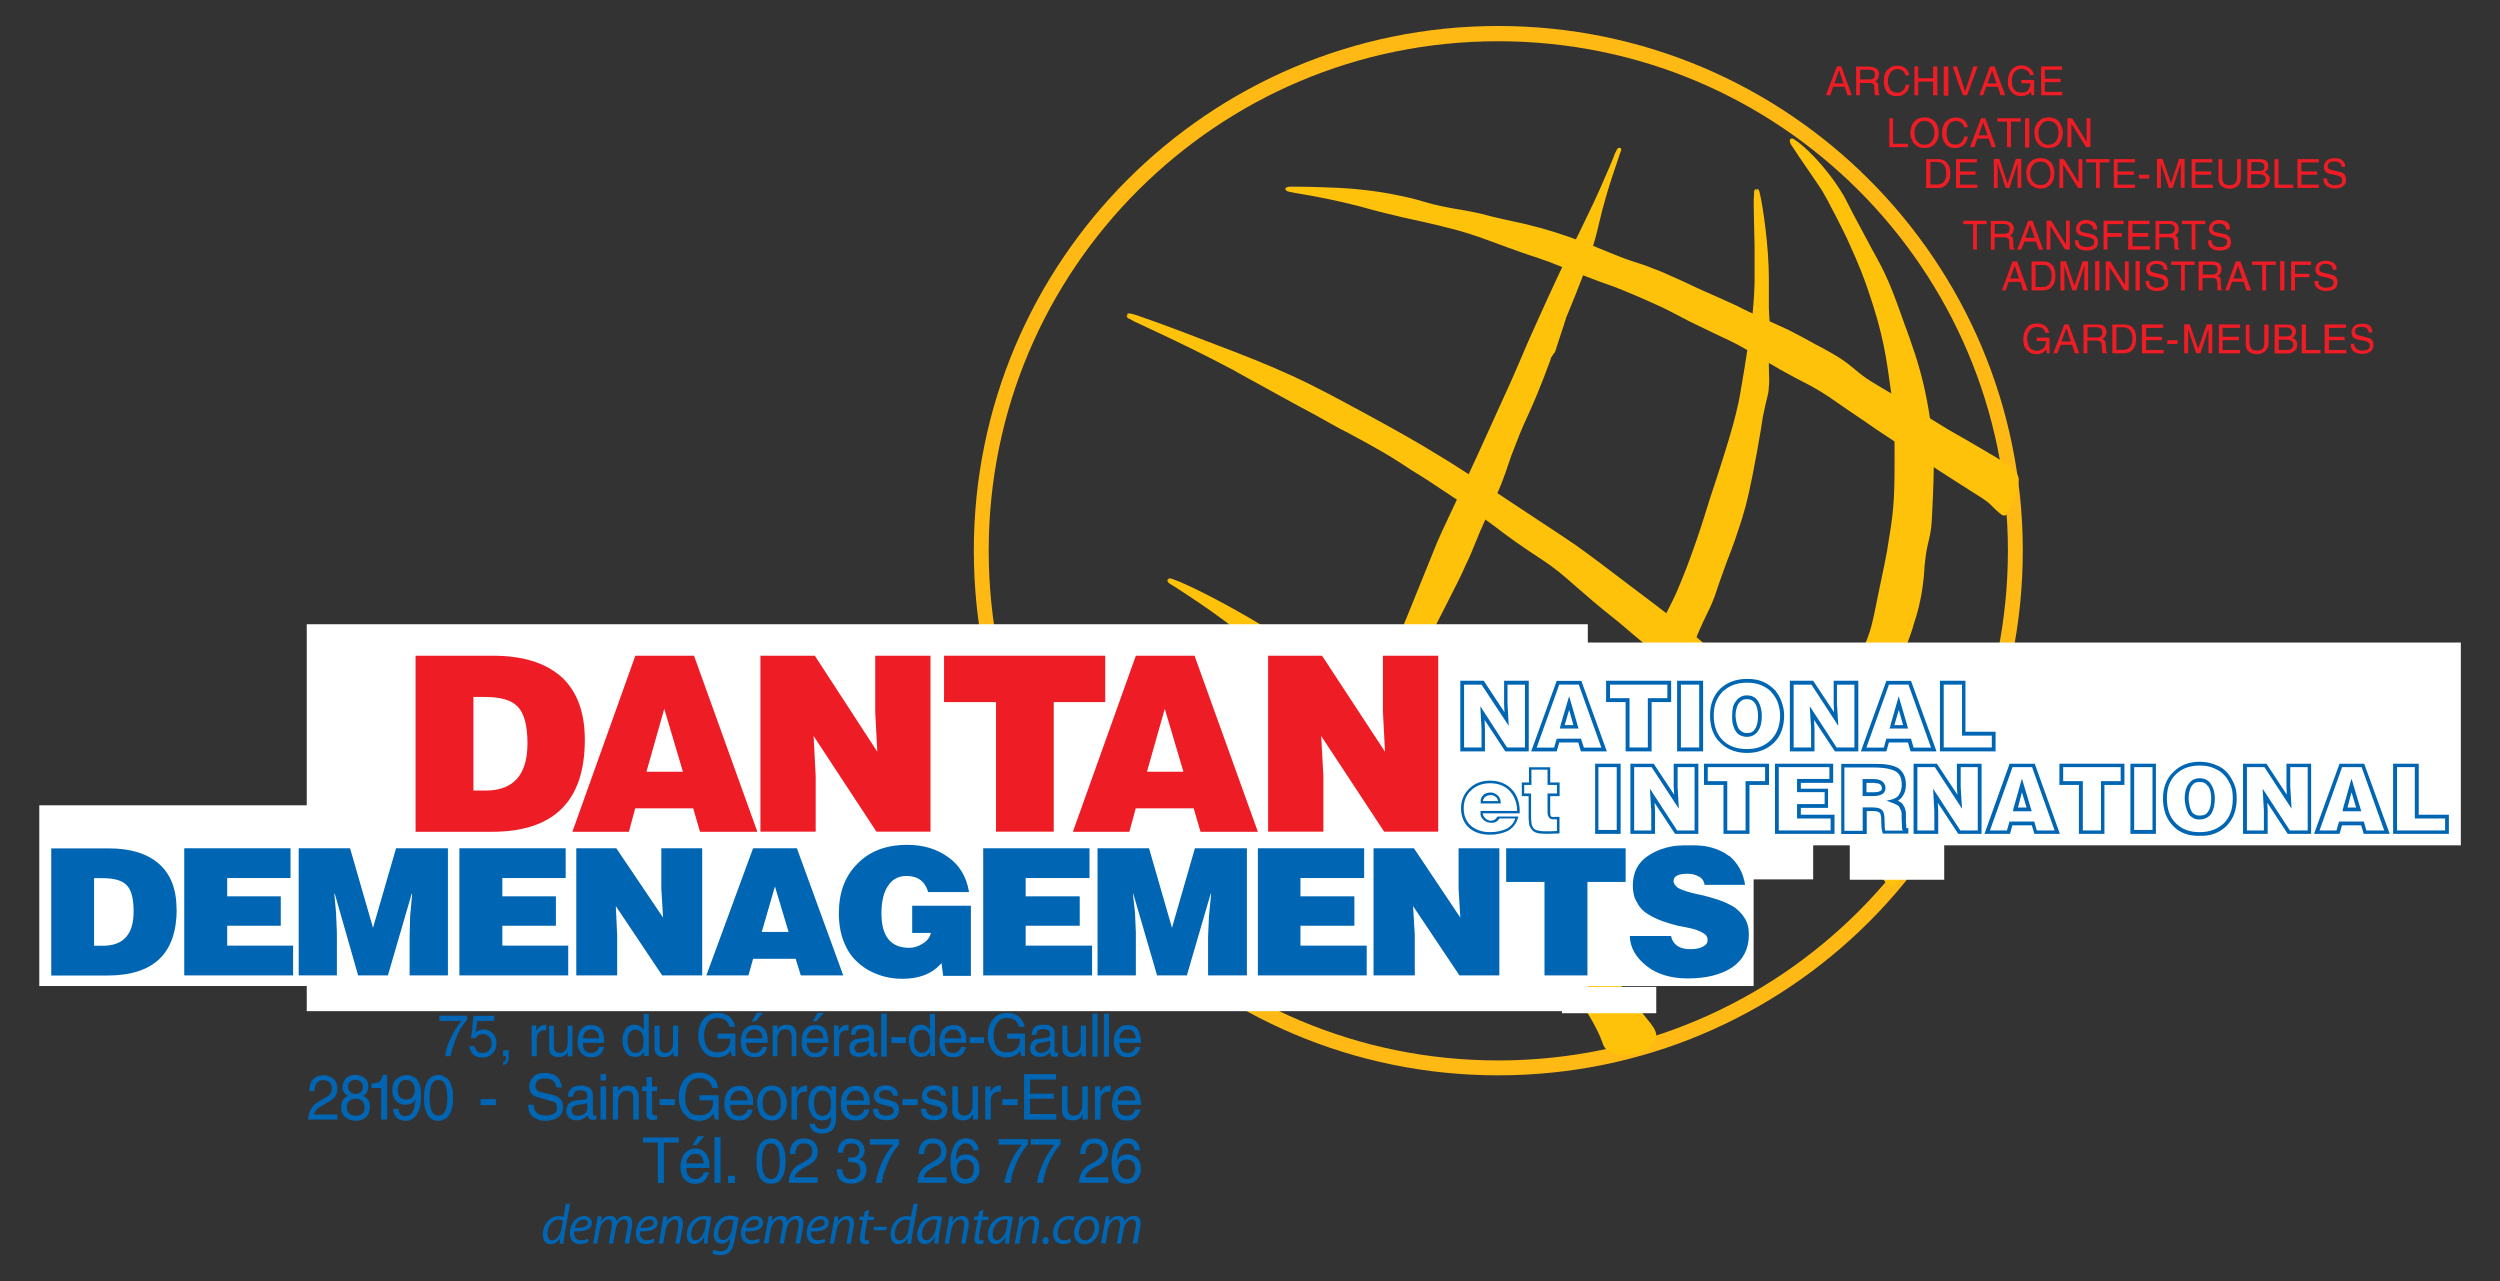 <?xml version="1.0" encoding="UTF-8"?>
<svg id="Calque_3" data-name="Calque 3" xmlns="http://www.w3.org/2000/svg" viewBox="0 0 204.89 105">
  <rect x="0" y="0" width="204.89" height="105" fill="#333333" stroke="none"/>
  <defs>
    <style>
      .cls-1 {
        fill: #fff;
      }

      .cls-2 {
        fill: #ee1c25;
      }

      .cls-3 {
        fill: #ffc20a;
      }

      .cls-4, .cls-5 {
        fill: #0066b3;
      }

      .cls-6 {
        fill: #feb914;
      }

      .cls-5 {
        fill-rule: evenodd;
      }
    </style>
  </defs>
  <path class="cls-6" d="m165.19,45.13h.59c0,23.77-19.24,43-43,43-23.73,0-42.97-19.24-42.97-43,0-23.73,19.24-43,42.97-43,23.77,0,43,19.27,43,43h-.59s-.63,0-.63,0c0-11.53-4.67-21.95-12.23-29.52-7.56-7.56-17.98-12.23-29.55-12.23s-21.95,4.67-29.52,12.23c-7.56,7.56-12.23,17.98-12.23,29.52s4.67,21.99,12.23,29.55c7.56,7.56,17.98,12.23,29.52,12.23,11.57,0,21.99-4.67,29.55-12.23s12.23-18.02,12.23-29.55h.63Z"/>
  <path class="cls-3" d="m126.96,29.34l.1-.17.14-.21.1-.14.91-2.75s.07-.14.77-1.88c.31-.84.8-2.06,1.25-3.38.31-1.01.49-1.64.7-2.54.8-3.42,1.88-5.96,1.78-5.99-.07-.03-.84,2.09-2.51,5.58-.63,1.32-.63,1.22-1.53,3.1-.28.56-1.32,2.75-2.68,5.78-1.01,2.2-.94,2.2-2.02,4.63-.31.66-.8,1.78-2.61,5.75-2.82,6.1-2.79,5.89-3.45,7.42-.56,1.36-.35.91-2.47,6.13-1.39,3.42-1.46,3.48-2.2,5.3-.21.56-.63,1.6-2.44,6.27-2.16,5.54-2.44,6.31-2.37,6.34.24.1,2.23-3.55,3.28-5.58.42-.84.91-1.74,1.88-3.66.84-1.57.73-1.39,1.08-2.09,1.05-2.02,1.18-2.51,2.4-5.12.63-1.25,1.22-2.4,1.43-2.82.84-1.67,1.05-2.02,1.5-3.03.49-1.01.45-1.01,1.18-2.79,1.05-2.4,1.15-2.44,1.74-3.87.63-1.6.49-1.5,1.25-3.45.42-1.08.84-1.99.98-2.3,1.05-2.3,1.81-4.57,1.81-4.57v.03Z"/>
  <path class="cls-3" d="m126.82,29.24l.14-.17.1-.17.1-.14.87-2.75h.03c0-.07.14-.35.77-1.88.31-.84.8-2.02,1.22-3.38.35-1.01.52-1.6.73-2.51.38-1.64.84-3.07,1.18-4.15.17-.52.31-.94.42-1.25.07-.17.1-.31.14-.38,0-.07.03-.1.03-.1v-.03s0-.03,0-.03h.03s-.03,0-.03,0h.03s-.03,0-.03,0h.1s-.1.07-.1.07v-.07h.1s-.1.07-.1.07l.14-.07-.03.14c-.07-.03-.1-.07-.1-.07l.14-.07-.03.14.03-.14v.14h-.03s.03-.14.03-.14v.14s0-.14,0-.14l.1.1s-.03.03-.1.03v-.14s.1.1.1.1l-.03-.03.03.03-.03-.03.03.03s-.1.21-.21.49c-.38.84-1.12,2.61-2.27,5.05-.63,1.32-.63,1.22-1.53,3.1-.28.56-1.32,2.75-2.68,5.78-1.01,2.2-.94,2.16-2.02,4.63-.31.66-.8,1.78-2.61,5.75-2.82,6.1-2.79,5.89-3.42,7.42-.59,1.32-.38.87-2.51,6.13-1.39,3.42-1.46,3.48-2.16,5.3-.24.56-.66,1.57-2.47,6.24-.98,2.47-1.57,4.01-1.92,4.95-.35.91-.45,1.29-.45,1.32h-.07s.07-.03.07-.03v.03h-.07s.07-.03.07-.03l-.1.07.03-.14s.07.07.07.07l-.1.07.03-.14-.03.14v-.14h.03s-.03.14-.03.14v-.14s0,.1,0,.1l-.07-.1h.07v.1s-.07-.1-.07-.1c0,0,.1-.07.17-.17.59-.8,2.13-3.66,3.03-5.33.38-.84.87-1.74,1.85-3.66.84-1.57.73-1.39,1.12-2.09,1.01-2.02,1.15-2.51,2.4-5.09.59-1.29,1.18-2.44,1.39-2.86.84-1.67,1.05-2.02,1.5-3.03.49-.98.45-1.01,1.18-2.79,1.05-2.4,1.15-2.44,1.71-3.87.66-1.57.52-1.46,1.29-3.42.42-1.12.84-2.02.98-2.33.52-1.15.98-2.27,1.29-3.14.35-.84.52-1.43.52-1.43l.31.1s-.8,2.3-1.85,4.6c-.14.31-.56,1.18-.98,2.3-.77,1.92-.63,1.85-1.25,3.42-.59,1.46-.7,1.5-1.74,3.9-.73,1.74-.7,1.78-1.18,2.75-.45,1.05-.66,1.39-1.5,3.07-.21.42-.8,1.57-1.43,2.82-1.22,2.61-1.36,3.1-2.4,5.12-.35.73-.24.52-1.08,2.09-.98,1.92-1.46,2.82-1.88,3.66-.52,1.01-1.25,2.4-1.92,3.55-.31.56-.63,1.08-.87,1.46-.1.17-.21.31-.31.45-.03.03-.07.07-.1.1-.07.03-.07.1-.17.1-.03,0-.07,0-.07-.03-.07,0-.1-.03-.1-.07v-.1c0-.17.1-.49.45-1.43.35-.94.94-2.47,1.92-4.95,1.81-4.67,2.23-5.68,2.44-6.27.73-1.81.77-1.85,2.2-5.3,2.13-5.23,1.92-4.77,2.47-6.1.66-1.53.63-1.32,3.45-7.46,1.81-3.97,2.3-5.05,2.61-5.75,1.08-2.44,1.01-2.4,2.02-4.63,1.36-3.03,2.4-5.23,2.68-5.78.94-1.88.91-1.78,1.53-3.1.84-1.71,1.43-3.1,1.85-4.08.21-.49.35-.84.45-1.12.07-.1.1-.21.14-.28.03-.03.03-.07.07-.1,0,0,0-.03.03-.03,0-.03.03-.03.1-.03h.07c.07,0,.07.07.1.1v.03c0,.1-.03.14-.07.24-.21.7-1.08,2.93-1.74,5.78-.21.91-.38,1.53-.7,2.54-.45,1.36-.91,2.54-1.25,3.38-.7,1.74-.77,1.88-.8,1.92l-.1-.07.14.03-.91,2.79-.14.17-.1.17-.14.17-.24-.17Z"/>
  <path class="cls-3" d="m144,15.61c-.1,0-.07,1.64-.03,4.5v.42c.03.42.03,1.6,0,2.61-.03,1.32-.14,2.4-.17,2.89-.07.7-.14,1.18-.66,4.22-.28,1.67-.42,2.47-.42,2.61-.28,1.32-.63,2.47-1.32,4.67-.31,1.05-.56,1.85-1.08,3.48-.66,2.02-.98,3.03-1.29,3.83-.35.98-.77,2.23-1.46,3.76-.21.49-.91,1.85-2.27,4.53-.66,1.25-1.08,2.09-1.67,3.21-.84,1.57-1.22,2.16-1.43,2.54-.49.77-.87,1.29-1.53,2.27-.52.73-1.15,1.67-2.02,2.82-.35.42-.14.14-1.64,2.02-.56.7-1.12,1.36-1.64,2.06-.52.66-.73.94-1.18,1.43-.35.38-.49.49-1.01,1.01-.49.49-.7.73-1.32,1.39-1.53,1.64-2.3,2.47-3.03,3.14-.77.66-1.18.94-1.15.98.03.07,1.99-1.05,3.9-2.54.42-.31,1.05-.87,2.3-1.95,1.22-1.05,1.85-1.6,2.54-2.23.59-.56,1.74-1.6,2.89-2.89,1.99-2.2,1.67-2.44,4.08-5.3.91-1.05,1.46-1.6,2.2-2.75.14-.21.07-.1,1.39-2.4.87-1.46,1.05-1.74,1.32-2.33.35-.77.28-.77.84-1.99.59-1.36.66-1.39,1.08-2.3.35-.84.28-.84.87-2.47.52-1.5.56-1.46.98-2.61.24-.73.56-1.6.87-2.79.24-.91.38-1.64.56-2.4.14-.7.21-1.15.38-2.02.31-1.88.28-1.85.49-2.93.35-1.78.42-1.71.49-2.44.07-.8-.03-.94,0-2.4.03-.98.07-.94.07-1.71.03-.94-.03-1.32-.07-2.33-.03-1.12-.03-1.81-.03-2.33.03-2.96-.66-7.28-.8-7.25Z"/>
  <path class="cls-3" d="m144,15.61v.14s0-.1,0-.1l.1.03s0,.07-.1.07v-.1s.1.03.1.03c0,.07-.03.42-.03,1.01,0,.73.03,1.92.07,3.42v.42c0,.24,0,.84,0,1.46v1.15c-.03,1.32-.14,2.4-.21,2.93-.07.66-.14,1.18-.63,4.22-.28,1.64-.42,2.47-.45,2.61-.28,1.32-.63,2.47-1.32,4.67-.31,1.08-.56,1.88-1.08,3.48-.66,2.02-.98,3.03-1.25,3.83-.38.98-.8,2.23-1.5,3.8-.24.52-.91,1.85-2.27,4.53-.66,1.25-1.08,2.09-1.67,3.21-.84,1.57-1.22,2.2-1.43,2.54-.49.8-.87,1.32-1.53,2.3-.52.73-1.18,1.64-2.06,2.79-.35.45-.14.17-1.64,2.06-.52.66-1.08,1.36-1.6,2.02-.52.66-.77.98-1.22,1.46-.35.38-.49.49-1.01,1.01-.45.49-.7.73-1.32,1.39-1.53,1.64-2.3,2.51-3.03,3.14-.38.31-.66.56-.87.7-.1.1-.17.14-.21.17t-.07.07l-.07-.07h.1c0,.07-.03.07-.03.07l-.07-.07h.1s-.14,0-.14,0l.1-.1s.03.07.03.1h-.14s.1-.1.1-.1l-.1.07v-.14s.07,0,.1.07l-.1.07v-.14s0,.07,0,.07v-.07s0,.07,0,.07v-.07s.17-.07.42-.21c.7-.38,2.06-1.22,3.38-2.27.42-.35,1.05-.87,2.3-1.95,1.25-1.08,1.85-1.6,2.54-2.23.59-.56,1.74-1.6,2.89-2.89,1.99-2.2,1.64-2.4,4.08-5.3.91-1.05,1.43-1.6,2.16-2.72.14-.21.07-.1,1.39-2.4.87-1.46,1.05-1.74,1.32-2.33.35-.73.28-.73.84-1.99.59-1.36.7-1.39,1.08-2.3.31-.84.28-.8.84-2.44.56-1.5.59-1.5,1.01-2.65.24-.7.56-1.57.84-2.75.24-.91.42-1.64.56-2.4.14-.7.24-1.15.38-2.02.35-1.88.31-1.85.52-2.93.35-1.78.42-1.71.49-2.4v-.52c0-.31-.03-.59-.03-1.18,0-.21,0-.42.03-.7,0-.98.07-.94.07-1.71v-.21c0-.77-.07-1.18-.1-2.13v-1.25c0-.45,0-.8,0-1.08v-.14c0-1.46-.17-3.24-.35-4.63-.1-.7-.21-1.32-.28-1.74-.03-.24-.07-.38-.1-.52-.03-.03-.03-.07-.03-.1l.03-.03-.03.03.03-.03-.03.03.1-.1v.14c-.07,0-.1-.03-.1-.03l.1-.1v.14s0-.14,0-.14v.14s0-.14,0-.14v.14s0-.14,0-.14v.14s0-.14,0-.14l-.03-.17h.03c.07.03.1.07.14.07.03.1.07.17.1.35.24.98.73,4.32.73,6.86v.14c0,.28,0,.63,0,1.08v1.25c.03.94.1,1.32.1,2.13v.21c-.03.8-.07.77-.07,1.71-.03.28-.03.49-.03.7,0,.59.03.84.03,1.18,0,.17,0,.31-.03.52-.03.77-.14.7-.49,2.47-.17,1.05-.14,1.01-.49,2.93-.17.84-.24,1.32-.38,1.99-.17.8-.31,1.53-.56,2.47-.31,1.15-.63,2.02-.87,2.75-.42,1.18-.45,1.15-.98,2.65-.59,1.6-.52,1.6-.87,2.44-.42.98-.49.98-1.08,2.33-.52,1.22-.49,1.22-.84,1.99-.28.59-.49.91-1.32,2.33-1.36,2.3-1.25,2.2-1.39,2.4-.77,1.18-1.32,1.74-2.2,2.79-2.4,2.86-2.09,3.07-4.08,5.3-1.18,1.29-2.33,2.33-2.93,2.93-.7.63-1.32,1.15-2.54,2.2-1.25,1.12-1.88,1.64-2.3,1.99-.94.73-1.88,1.36-2.61,1.81-.35.21-.66.42-.91.52-.1.07-.21.1-.28.14-.07.03-.1.07-.21.07-.03,0-.07,0-.14-.07l.14-.07-.14.07s-.03-.07-.03-.07c.03-.1.07-.14.07-.14.07-.07.17-.17.38-.31.17-.17.45-.38.77-.66.7-.63,1.5-1.46,3.03-3.1.63-.66.84-.91,1.32-1.39.52-.52.66-.63,1.01-1.01.42-.49.66-.77,1.18-1.43.52-.7,1.08-1.36,1.6-2.06,1.5-1.85,1.32-1.6,1.64-2.02.87-1.15,1.53-2.06,2.02-2.79.7-.98,1.05-1.5,1.53-2.3.21-.35.59-.94,1.43-2.51.59-1.12,1.01-1.95,1.67-3.21,1.36-2.68,2.06-4.04,2.27-4.53.66-1.53,1.12-2.79,1.46-3.76.28-.77.63-1.81,1.25-3.83.52-1.6.8-2.4,1.12-3.45.7-2.23,1.01-3.35,1.29-4.67.03-.1.17-.94.45-2.61.49-3.03.56-3.52.63-4.18.07-.52.17-1.57.21-2.89v-1.15c0-.63,0-1.18,0-1.46v-.42c-.03-1.5-.07-2.65-.07-3.42,0-.35,0-.63.03-.84v-.21s.03-.07.03-.07c0-.03.03-.1.14-.14l.03.17Z"/>
  <path class="cls-3" d="m146.9,11.57c-.17.1,2.23,3.35,2.65,4.08.24.42.49.87.49.87,0,0,0,.03.03.03.77,1.43,1.46,2.89,1.46,2.89.38.87,1.01,2.2,1.64,3.97.35.91.8,2.27,1.22,4.08.28,1.15.42,2.06.63,3.48.24,1.43.35,2.16.42,3.17.07,1.01.07,1.95.03,3.8,0,1.78,0,2.68-.07,3.55-.1,1.18-.24,2.06-.56,3.76-.1.56-.28,1.43-.63,3.24-.45,2.27-.56,2.68-.77,3.28-.28.87-.56,1.5-.94,2.37-.14.35-.66,1.46-1.5,2.93-.14.28-.14.24-1.78,2.96-.77,1.25-1.01,1.67-1.46,2.33-.42.59-.73,1.12-1.22,1.74-.66.94-1.22,1.53-2.09,2.51-.63.7-1.25,1.39-2.16,2.27-.59.59-1.5,1.46-2.82,2.51-1.39,1.12-2.54,1.85-2.82,2.02-1.18.77-1.18.66-2.33,1.39-1.39.91-1.46,1.15-2.44,1.6-.73.38-1.01.31-2.13.84-.49.24-.59.31-1.25.66-.59.28-1.08.49-1.71.73-.31.1-.94.35-1.74.52-.73.14-1.01.14-2.23.31,0,0-.66.07-1.92.28-1.6.24-3.97.63-3.97.84.03.21,2.72.24,5.19.03.94-.07,2.02-.17,3.38-.45.38-.07,1.25-.24,4.84-1.46,1.67-.52,2.51-.8,2.89-.98,1.5-.59,2.58-1.22,4.63-2.4,1.67-.98,2.51-1.46,3.45-2.16.84-.66.84-.73,2.82-2.44,2.02-1.78,2.06-1.67,2.89-2.51,1.5-1.43,2.47-2.68,2.75-3.07.49-.59,1.01-1.43,2.06-3.1.91-1.46,1.36-2.2,1.81-3.07.52-1.01.84-1.85,1.25-2.79.38-.94.66-1.67,1.01-2.61.45-1.29.7-1.92.87-2.58.21-.73.52-1.71.7-3,.17-1.15.03-1.15.24-2.4.17-1.22.28-1.29.42-2.37.07-.52.1-1.15.14-2.4.07-1.25.07-1.88.07-2.54,0-1.6-.14-2.86-.17-3.21-.03-.38-.21-1.71-.63-3.52-.42-1.74-.87-2.96-1.74-5.4-.59-1.67-.91-2.54-1.36-3.48-.45-1.01-.7-1.39-1.78-3.38-1.46-2.72-1.29-2.54-1.71-3.24-1.74-2.86-3.97-4.6-4.08-4.5Z"/>
  <path class="cls-3" d="m146.9,11.57l.07.1-.07-.1h.14s0,.07-.07.1l-.07-.1h.14s-.07,0-.07,0h.07s-.07,0-.07,0h.07s.03.07.1.21c.45.8,2.16,3.17,2.51,3.76.14.24.28.45.35.63.03.07.1.14.1.17.03.03.03.07.03.07l.03.03-.14.03.1-.07.03.03-.14.03.1-.07-.1.1.1-.1-.1.1.1-.1-.1.1.1-.1-.1.1.1-.1-.1.1.1-.1-.1.1.1-.1-.1.1.1-.1-.1.1.1-.1-.1.1v-.17q.07.03.1.07l-.1.1v-.17h.07s.07.1.07.1l.03.03c.77,1.43,1.46,2.93,1.46,2.93.38.84,1.01,2.16,1.64,3.94.35.94.8,2.27,1.25,4.11.24,1.15.38,2.06.63,3.52.21,1.43.31,2.13.38,3.17.07.66.07,1.29.07,2.13v1.67c-.03,1.81-.03,2.68-.1,3.55-.1,1.22-.24,2.09-.56,3.8-.07.56-.28,1.43-.63,3.24-.45,2.27-.56,2.68-.77,3.31-.28.87-.56,1.5-.94,2.33-.14.38-.66,1.5-1.5,2.96-.14.31-.14.24-1.78,2.96-.77,1.25-1.05,1.67-1.46,2.33-.42.63-.77,1.15-1.22,1.78-.7.91-1.25,1.53-2.13,2.51-.63.7-1.25,1.39-2.16,2.27-.59.59-1.5,1.5-2.82,2.54-1.43,1.12-2.58,1.85-2.82,2.02-1.22.77-1.22.66-2.37,1.39-1.36.91-1.46,1.15-2.44,1.6-.77.38-1.05.35-2.13.84-.49.24-.59.31-1.25.66-.59.28-1.08.49-1.74.73-.31.1-.94.35-1.74.52-.73.17-1.01.14-2.27.31,0,0-.66.1-1.88.28-.8.14-1.78.28-2.58.42-.38.1-.73.17-.98.24-.14,0-.21.03-.28.07-.03,0-.03.03-.03.03l-.03-.07.03.03v.03s-.03-.07-.03-.07l.03.03-.1-.03h.14s-.03.03-.03.03l-.1-.03h.14s-.14,0-.14,0l.14-.03v.03h-.14s.14-.03.14-.03l-.14.03.1-.1s.03.03.03.07l-.14.03.1-.1-.03.03.03-.03s0,0,0,0l-.03.03.03-.03s.28.07.59.1c.35,0,.8.03,1.32.03.94,0,2.06-.03,3.14-.14.94-.07,1.99-.17,3.35-.45.38-.07,1.22-.28,4.84-1.46,1.64-.56,2.47-.8,2.86-.98,1.5-.59,2.58-1.22,4.63-2.4,1.67-.98,2.51-1.46,3.42-2.16.84-.63.84-.7,2.82-2.44,2.02-1.74,2.06-1.67,2.89-2.47,1.5-1.43,2.44-2.65,2.75-3.03.45-.63.98-1.46,2.02-3.1.91-1.46,1.36-2.2,1.81-3.07.52-1.01.84-1.81,1.25-2.75.38-.98.63-1.67.98-2.65.49-1.25.7-1.88.91-2.54.21-.73.49-1.71.66-3,.17-1.12.07-1.12.24-2.4.21-1.22.31-1.29.45-2.33.07-.56.1-1.18.14-2.4.03-1.15.07-1.78.07-2.37v-.17c-.03-1.6-.14-2.86-.21-3.21-.03-.35-.17-1.71-.63-3.48-.38-1.71-.84-2.93-1.71-5.4-.63-1.67-.91-2.51-1.36-3.45-.45-1.01-.7-1.39-1.78-3.38-1.46-2.72-1.29-2.54-1.71-3.24-.84-1.36-1.78-2.47-2.54-3.24-.38-.42-.73-.7-.98-.91-.14-.1-.24-.17-.31-.24-.07,0-.07-.03-.1-.03h-.03s.03-.07.03-.07v.07h-.03s.03-.07.03-.07v.07s0-.14,0-.14l.07.1s-.07.03-.07.03v-.14s.07.1.07.1l-.07-.1-.1-.14s.07-.03.1-.03c.1,0,.14.03.24.1.63.38,2.47,2.02,3.97,4.5.42.73.24.52,1.71,3.24,1.05,1.99,1.32,2.37,1.78,3.38.45.98.77,1.81,1.36,3.48.91,2.47,1.32,3.69,1.74,5.44.42,1.81.59,3.17.63,3.52.03.38.17,1.6.21,3.24v.17c0,.59-.03,1.22-.07,2.37-.07,1.25-.07,1.88-.14,2.44-.14,1.08-.28,1.15-.45,2.37-.17,1.22-.07,1.22-.24,2.4-.17,1.29-.45,2.3-.7,3.03-.17.66-.42,1.29-.87,2.54-.35.98-.63,1.71-1.01,2.65-.38.94-.73,1.78-1.25,2.79-.45.87-.91,1.64-1.85,3.07-1.05,1.67-1.57,2.51-2.02,3.14-.31.38-1.25,1.64-2.79,3.07-.84.84-.87.77-2.93,2.51-1.95,1.71-1.95,1.78-2.79,2.44-.94.73-1.81,1.22-3.48,2.2-2.06,1.18-3.14,1.81-4.67,2.4-.38.17-1.22.45-2.89,1.01-3.59,1.18-4.43,1.36-4.84,1.46-1.39.28-2.44.38-3.38.45-1.12.07-2.23.14-3.17.14-.59,0-1.12-.03-1.46-.07-.21,0-.35-.03-.45-.07-.07,0-.1-.03-.17-.03-.03-.03-.1-.07-.1-.17h.14s-.14,0-.14,0c0-.1.03-.14.07-.17.14-.1.31-.14.59-.21.8-.21,2.3-.45,3.45-.63,1.22-.17,1.88-.28,1.88-.28,1.25-.14,1.53-.14,2.23-.31.8-.17,1.39-.38,1.71-.49.66-.24,1.12-.45,1.71-.73.66-.35.77-.42,1.25-.66,1.12-.52,1.43-.45,2.13-.84.94-.45,1.01-.66,2.4-1.57,1.15-.77,1.18-.66,2.37-1.43.24-.14,1.39-.87,2.79-1.99,1.32-1.05,2.23-1.92,2.82-2.51.91-.87,1.5-1.57,2.16-2.27.84-.98,1.39-1.57,2.09-2.47.45-.63.8-1.15,1.18-1.78.45-.66.7-1.08,1.46-2.3,1.67-2.75,1.64-2.68,1.81-2.96.8-1.46,1.32-2.58,1.46-2.93.38-.87.66-1.46.94-2.33.17-.59.28-1.01.73-3.28.38-1.78.56-2.68.66-3.24.28-1.71.42-2.54.52-3.73.07-.87.1-1.78.1-3.55v-1.67c0-.84,0-1.46-.07-2.13-.07-1.01-.17-1.71-.38-3.14-.21-1.46-.35-2.33-.63-3.48-.42-1.81-.91-3.14-1.22-4.08-.63-1.78-1.25-3.07-1.64-3.94,0,0-.7-1.46-1.46-2.86-.03-.03-.03-.07-.03-.07l.14-.07v.14c-.1,0-.1-.03-.1-.03l-.03-.03c-.03-.07-.28-.49-.49-.87-.21-.35-.87-1.29-1.46-2.16-.31-.45-.63-.91-.84-1.25-.1-.14-.21-.31-.28-.42-.07-.14-.1-.21-.1-.31,0-.03,0-.07.07-.14l.1.14Z"/>
  <path class="cls-3" d="m105.5,15.51c0-.17,3.28,0,4.29.07,1.18.07,1.78.1,1.99.14.7.07,1.78.21,3.17.52,1.78.38,1.71.52,3.48.91,1.01.21,1.12.17,2.44.45.84.17.77.17,2.33.52,1.39.31,1.67.35,2.44.56.14.03.84.21,1.71.49,1.53.49,2.72.94,4.36,1.6.84.35,1.15.49,1.88.73.91.31,1.05.35,1.78.63.7.24,1.15.45,2.06.87,1.12.49,1.12.52,2.13.98.91.42,1.05.45,1.95.87.63.28.84.38,1.67.8,1.99.94,2.09.94,3.42,1.57.94.49,1.64.87,2.09,1.12,1.08.56,1.6.84,2.09,1.18.98.66,1.08.87,2.09,1.6.66.45.91.56,1.88,1.15,1.95,1.15,2.2,1.46,4.18,2.68.7.42.42.24,2.37,1.36,3.52,2.02,3.9,2.37,4.01,2.96,0,0,.1.56-.94,2.82v.03c-.14.1-.84-.59-.98-.73-.49-.52-.87-.7-3.17-2.16-.66-.45-1.57-1.01-3.38-2.2-1.67-1.12-2.68-1.78-4.01-2.65-2.37-1.64-2.44-1.78-3.62-2.47-1.22-.73-1.15-.59-3.17-1.74-2.02-1.15-2.16-1.32-3.52-2.06-1.08-.52-1.32-.59-2.89-1.36-1.81-.87-1.85-.98-3.28-1.67-1.71-.8-3.03-1.32-3.35-1.46-1.05-.42-1.01-.38-2.82-1.05-1.85-.7-1.85-.73-3.21-1.25-1.46-.52-1.39-.45-3.31-1.15-1.92-.7-2.09-.8-3.1-1.12-.91-.28-1.57-.45-2.72-.73-1.88-.45-2.3-.49-3.97-.91-1.29-.31-1.43-.38-2.51-.66-3.59-.94-5.89-1.08-5.85-1.25Z"/>
  <path class="cls-3" d="m105.5,15.51h-.17c.03-.1.07-.14.1-.14.1-.07.21-.07.35-.07h.52c1.05,0,2.79.07,3.48.1,1.22.07,1.78.14,2.02.17.66.07,1.78.21,3.17.52,1.78.38,1.71.52,3.48.87,1.01.21,1.08.17,2.44.45.84.17.77.21,2.33.56,1.39.31,1.67.35,2.44.56.17.03.84.21,1.74.49,1.53.49,2.72.94,4.32,1.6.87.35,1.18.49,1.88.73.91.31,1.05.31,1.81.63.66.24,1.15.45,2.06.87,1.12.49,1.08.52,2.13.98.91.42,1.05.45,1.95.87.63.28.84.38,1.67.8,1.99.94,2.09.94,3.42,1.57.94.49,1.67.87,2.09,1.12,1.08.56,1.6.87,2.09,1.18,1.01.66,1.12.91,2.09,1.6.66.45.91.56,1.88,1.15,1.99,1.18,2.2,1.46,4.22,2.68.66.42.38.24,2.33,1.36,1.74,1.01,2.75,1.6,3.31,2.02.56.42.73.7.8,1.05v.07c0,.21-.07.94-.98,2.86l-.03.03v.03h-.03s-.07.03-.1.03c-.14,0-.21-.03-.31-.1-.28-.21-.63-.56-.73-.66-.45-.49-.84-.66-3.17-2.16-.66-.42-1.57-1.01-3.38-2.2-1.64-1.08-2.68-1.74-3.97-2.65-2.4-1.6-2.47-1.74-3.62-2.44-1.22-.73-1.15-.59-3.21-1.74-1.99-1.15-2.16-1.32-3.52-2.06-1.01-.52-1.25-.59-2.82-1.36-1.85-.87-1.88-.98-3.31-1.67-1.71-.8-3.03-1.32-3.35-1.46-1.01-.42-1.01-.35-2.82-1.05-1.81-.7-1.81-.73-3.17-1.25-1.46-.52-1.39-.45-3.31-1.15-1.95-.7-2.13-.8-3.14-1.12-.87-.28-1.53-.45-2.68-.73-1.88-.45-2.3-.49-3.97-.91-1.29-.31-1.46-.38-2.51-.66-1.78-.45-3.24-.73-4.25-.91-.52-.1-.91-.14-1.18-.21-.14-.03-.24-.03-.31-.07-.07,0-.07-.03-.1-.03-.03-.03-.1-.03-.14-.17l.03-.03.14.03h-.17s.17,0,.17,0l.14.03-.14-.03h.14v.03s-.14-.03-.14-.03h.14s-.14,0-.14,0l.1-.07s.03.03.03.07h-.14s.1-.07.1-.07l-.03.03.03-.07v.03s-.03.03-.03.03l.03-.07s.21.07.49.1c.91.17,2.79.45,5.3,1.08,1.08.28,1.22.38,2.51.7,1.67.38,2.09.45,3.97.91,1.15.28,1.81.42,2.72.7,1.01.31,1.18.45,3.14,1.15,1.92.66,1.85.59,3.31,1.15,1.36.52,1.36.56,3.17,1.22,1.81.7,1.81.66,2.86,1.08.31.1,1.6.66,3.35,1.46,1.43.7,1.46.8,3.28,1.67,1.57.77,1.81.84,2.89,1.39,1.36.7,1.5.87,3.52,2.02,2.02,1.15,1.95,1.01,3.17,1.74,1.18.73,1.25.87,3.66,2.47,1.29.91,2.3,1.57,3.97,2.65,1.81,1.18,2.72,1.78,3.38,2.2,2.3,1.46,2.72,1.67,3.21,2.2.07.03.24.24.45.38.07.1.17.17.24.21.03.03.07.07.1.07h.03v.03s0-.03,0-.03v.03s0-.03,0-.03v.1s-.07-.07-.07-.07c.03,0,.07-.03.07-.03v.1s-.07-.07-.07-.07l.1.14-.14-.1.03-.03.1.1-.14-.07c.87-1.88.94-2.58.94-2.72v-.03h.03s-.03.03-.03.03v-.03h.03s-.03.03-.03.03c-.03-.28-.14-.45-.66-.87-.56-.38-1.53-.98-3.31-1.99-1.92-1.12-1.64-.94-2.33-1.36-2.02-1.22-2.23-1.53-4.18-2.68-1.01-.59-1.25-.7-1.92-1.18-1.01-.7-1.12-.94-2.09-1.57-.45-.35-.98-.63-2.06-1.18-.45-.24-1.15-.63-2.09-1.12-1.29-.63-1.39-.63-3.42-1.57-.84-.42-1.05-.52-1.67-.8-.91-.42-1.01-.45-1.95-.84-1.01-.49-1.01-.52-2.13-1.01-.91-.42-1.36-.63-2.02-.87-.77-.28-.91-.28-1.81-.63-.7-.24-1.01-.38-1.88-.73-1.6-.63-2.79-1.12-4.32-1.6-.87-.28-1.57-.45-1.71-.49-.77-.17-1.05-.24-2.44-.56-1.57-.35-1.5-.35-2.33-.52-1.32-.28-1.43-.24-2.44-.45-1.78-.38-1.74-.52-3.48-.91-1.36-.28-2.47-.42-3.14-.49-.24-.03-.8-.1-2.02-.17-.66-.03-2.4-.14-3.45-.14-.21,0-.42.03-.56.03h-.14s-.03.03-.03.03v-.07s.03.03.03.03l-.03.03v-.07s.03.03.03.03l-.07-.1.1.03s-.03.07-.03.07l-.07-.1.1.03-.14-.03Z"/>
  <path class="cls-3" d="m92.5,25.86c.07-.17,4.84,1.64,6.45,2.27,3.17,1.22,4.77,1.85,6.83,2.79,2.2,1.01,3.73,1.85,6.41,3.31,1.74.94,3.59,1.95,5.96,3.42.84.49,2.58,1.64,6.06,3.9,3.42,2.27,4.11,2.72,4.88,3.28,1.18.87,2.27,1.64,4.36,3.24,3.24,2.44,4.88,3.69,6.06,4.77.94.8.94.87,3.38,3.1,1.39,1.29,2.27,2.06,2.89,2.61,1.22,1.08,1.43,1.22,2.23,1.92,1.67,1.5,2.82,2.65,4.29,4.04,2.89,2.86,3.24,3.42,3.45,4.18.45,1.71-.03,3.62-.66,3.73-.28.07-.42-.28-1.57-1.57-.07-.07-.63-.7-1.81-1.95-.91-1.01-1.15-1.18-2.16-2.23-2.13-2.23-2.06-2.33-3.59-3.9-.77-.73-.42-.35-2.68-2.54-1.64-1.57-2.09-2.02-3.14-2.96-.63-.59-.63-.56-2.2-1.95-2.68-2.33-2.72-2.4-4.11-3.59-1.64-1.39-1.43-1.12-3.28-2.68-2.13-1.81-2.23-1.99-3.35-2.79-.98-.73-1.29-.84-2.89-2.02-.91-.63-.87-.63-2.02-1.46-.84-.63-2.3-1.67-4.15-2.89-.52-.35-1.12-.7-2.23-1.43-1.46-.91-2.2-1.39-2.86-1.78-.84-.45-.77-.42-2.65-1.43-.63-.31-.7-.38-2.54-1.39-.42-.21-1.95-1.05-3.17-1.74-1.71-.94-3.17-1.71-3.55-1.92-4.81-2.61-8.71-4.18-8.64-4.32Z"/>
  <path class="cls-3" d="m92.5,25.86l-.14-.07c.03-.07.07-.1.1-.1h.07c.17,0,.52.1,1.01.28,1.53.52,4.29,1.57,5.44,2.02,3.21,1.22,4.81,1.85,6.87,2.79,2.2,1.01,3.76,1.88,6.41,3.31,1.78.98,3.59,1.95,5.96,3.42.87.52,2.61,1.64,6.06,3.94,3.45,2.27,4.11,2.72,4.88,3.24,1.22.87,2.27,1.67,4.39,3.28,3.24,2.44,4.88,3.69,6.06,4.74.94.84.94.87,3.38,3.14,1.39,1.25,2.27,2.02,2.89,2.58,1.22,1.08,1.43,1.25,2.23,1.95,1.67,1.5,2.82,2.61,4.29,4.04,1.46,1.43,2.27,2.3,2.75,2.89.49.59.63.94.73,1.36.14.45.17.94.17,1.43,0,.63-.1,1.18-.24,1.64-.17.45-.38.77-.7.84t-.07.03c-.1,0-.21-.07-.28-.1-.28-.21-.56-.63-1.36-1.57-.07-.03-.66-.66-1.81-1.92-.94-1.01-1.15-1.18-2.16-2.23-2.13-2.23-2.06-2.33-3.59-3.9-.77-.73-.42-.35-2.72-2.54-1.6-1.57-2.06-2.02-3.1-2.96-.63-.56-.59-.52-2.2-1.92-2.68-2.37-2.72-2.44-4.11-3.59-1.6-1.39-1.43-1.15-3.24-2.68-2.16-1.85-2.27-2.02-3.35-2.82-.98-.7-1.29-.84-2.93-1.99-.91-.66-.87-.63-2.02-1.5-.84-.59-2.27-1.64-4.15-2.86-.52-.35-1.08-.73-2.23-1.43-1.43-.94-2.16-1.39-2.86-1.78-.8-.45-.73-.42-2.61-1.43-.63-.31-.73-.38-2.54-1.39-.42-.21-1.95-1.05-3.21-1.74-1.67-.94-3.14-1.71-3.52-1.95-2.37-1.25-4.53-2.3-6.1-3.03-.77-.38-1.43-.66-1.85-.87-.24-.1-.38-.21-.52-.28-.07-.03-.1-.03-.14-.07l-.07-.07s-.03-.03-.03-.1v-.07s.14.07.14.07l-.14-.07.14.07.14.03-.14-.03h.17s0,.03-.03.03l-.14-.03h.17s-.14,0-.14,0l.1-.1s0,.03.03.1h-.14s.1-.1.1-.1c.03.07.35.21.8.45,1.39.66,4.36,1.99,7.77,3.83.38.21,1.85.98,3.55,1.92,1.22.7,2.75,1.53,3.17,1.74,1.85,1.01,1.92,1.08,2.54,1.39,1.88,1.05,1.81.98,2.65,1.43.66.38,1.43.87,2.86,1.78,1.15.73,1.71,1.08,2.23,1.43,1.88,1.25,3.31,2.3,4.15,2.89,1.18.87,1.12.84,2.02,1.5,1.64,1.15,1.92,1.25,2.93,1.99,1.12.8,1.22,1.01,3.35,2.82,1.85,1.53,1.64,1.29,3.28,2.68,1.39,1.15,1.43,1.25,4.11,3.59,1.57,1.39,1.57,1.36,2.2,1.95,1.05.94,1.5,1.39,3.14,2.96,2.27,2.16,1.92,1.78,2.68,2.54,1.53,1.57,1.46,1.67,3.62,3.9.98,1.01,1.22,1.22,2.13,2.23,1.18,1.25,1.78,1.88,1.81,1.95.56.59.87,1.01,1.08,1.25.1.1.17.17.24.21q.07.07.1.07c.14,0,.35-.24.49-.66.14-.38.21-.94.21-1.53,0-.45-.03-.91-.14-1.36-.1-.38-.24-.66-.7-1.25-.45-.56-1.29-1.39-2.72-2.82-1.46-1.43-2.61-2.58-4.29-4.04-.8-.7-1.01-.87-2.23-1.95-.63-.56-1.5-1.32-2.89-2.61-2.44-2.23-2.44-2.3-3.38-3.1-1.18-1.05-2.82-2.3-6.06-4.74-2.09-1.6-3.14-2.4-4.36-3.24-.77-.56-1.43-1.01-4.88-3.28-3.45-2.27-5.19-3.42-6.03-3.94-2.37-1.43-4.22-2.44-5.99-3.38-2.65-1.46-4.18-2.3-6.38-3.31-2.06-.94-3.62-1.53-6.83-2.79-.77-.28-2.27-.87-3.59-1.36-.7-.24-1.32-.49-1.85-.66-.49-.14-.87-.24-.91-.24v-.07s.03.07.03.07h-.03v-.07s.03.07.03.07l-.03-.14.1.03c0,.07-.07.1-.07.1l-.03-.14.1.03-.14-.03Z"/>
  <path class="cls-3" d="m95.84,47.57c.07-.17,3.87,1.6,7.88,4.04,1.12.7,3.28,2.06,5.82,3.97,1.15.87,2.93,2.23,5.09,4.25.8.77,1.67,1.64,3.42,3.42,1.01,1.05,2.47,2.58,4.43,4.7,1.39,1.5,2.89,3.14,4.81,5.37,1.18,1.43,1.81,2.16,2.54,3.17,1.6,2.13,1.5,2.37,3,4.46,2.06,2.82,3,3.42,2.72,4.18-.38,1.08-2.79,1.6-3.76.77-.35-.28-.24-.49-.84-1.71-.21-.42-.52-.91-1.12-1.88-.38-.66-.8-1.36-1.39-2.27-.59-.87-.87-1.29-2.02-2.93-1.78-2.58-1.53-2.27-1.85-2.65-.77-1.08-.87-1.08-3.21-3.9-1.15-1.43-1.32-1.64-2.06-2.54-.52-.56-1.15-1.32-2.06-2.3-1.12-1.22-1.25-1.29-2.47-2.58-1.05-1.18-1.01-1.18-1.6-1.81-.84-.84-1.22-1.08-2.3-2.06-1.74-1.53-1.57-1.53-2.79-2.58-1.12-.98-1.43-1.08-3.24-2.47-1.67-1.29-1.99-1.64-3.17-2.58-3.52-2.75-5.89-3.94-5.82-4.08Z"/>
  <path class="cls-3" d="m95.84,47.57l-.14-.07c.07-.1.14-.1.17-.1.1,0,.17.03.35.1,1.01.35,4.22,1.92,7.56,3.97,1.12.7,3.28,2.06,5.85,4.01,1.15.87,2.93,2.23,5.09,4.22.84.8,1.67,1.67,3.42,3.45,1.01,1.05,2.51,2.58,4.43,4.7,1.39,1.5,2.93,3.14,4.81,5.4,1.22,1.39,1.81,2.13,2.58,3.14,1.6,2.16,1.46,2.4,2.96,4.46.91,1.25,1.6,2.06,2.06,2.65.49.59.73.94.77,1.36,0,.14-.03.24-.07.31-.14.42-.52.73-1.01.98-.45.21-1.01.31-1.53.31-.56,0-1.08-.1-1.46-.42-.17-.17-.28-.35-.35-.59-.1-.24-.21-.59-.52-1.18-.21-.42-.49-.91-1.08-1.88-.42-.66-.84-1.36-1.43-2.27-.59-.87-.87-1.25-1.99-2.89-1.81-2.61-1.57-2.27-1.85-2.68-.77-1.05-.87-1.08-3.21-3.87-1.18-1.46-1.32-1.67-2.09-2.54-.49-.56-1.15-1.32-2.02-2.3-1.15-1.22-1.25-1.29-2.47-2.61-1.05-1.15-1.01-1.18-1.64-1.78-.77-.8-1.15-1.08-2.27-2.06-1.74-1.53-1.57-1.53-2.79-2.58-1.12-.94-1.39-1.08-3.21-2.47-1.67-1.29-1.99-1.6-3.21-2.54-1.71-1.36-3.17-2.33-4.18-3-.52-.35-.91-.59-1.18-.77-.14-.07-.28-.17-.35-.21l-.1-.1s-.03-.03-.07-.14c0-.03.03-.07.03-.07l.14.07-.14-.07.14.07.14.07-.14-.07h.14v.07s-.14-.07-.14-.07h.14s-.1,0-.1,0l.1-.07v.07h-.1s.1-.07.1-.07c.03.03.21.17.52.38.91.56,2.82,1.74,5.23,3.66,1.22.94,1.53,1.29,3.21,2.54,1.81,1.39,2.09,1.53,3.24,2.47,1.22,1.08,1.05,1.08,2.79,2.58,1.08.98,1.46,1.25,2.3,2.09.59.63.56.63,1.64,1.81,1.18,1.29,1.32,1.32,2.47,2.58.87.98,1.53,1.74,2.02,2.33.77.87.91,1.08,2.09,2.51,2.3,2.82,2.4,2.86,3.21,3.9.31.42.03.07,1.85,2.68,1.15,1.64,1.43,2.02,1.99,2.89.63.94,1.05,1.64,1.43,2.27.59.98.91,1.46,1.12,1.92.31.63.45.98.52,1.22.1.24.14.31.28.45.28.24.73.35,1.25.35.49,0,1.01-.1,1.43-.28.42-.21.73-.49.84-.77,0-.1.03-.17.03-.24,0-.24-.21-.59-.66-1.15-.49-.59-1.18-1.43-2.09-2.68-1.5-2.09-1.39-2.33-2.96-4.46-.77-1.01-1.36-1.71-2.54-3.14-1.92-2.23-3.45-3.87-4.81-5.37-1.95-2.13-3.42-3.66-4.46-4.7-1.71-1.78-2.58-2.65-3.38-3.42-2.16-1.99-3.94-3.35-5.05-4.22-2.58-1.95-4.74-3.31-5.85-3.97-1.88-1.18-3.76-2.2-5.19-2.89-.7-.38-1.32-.66-1.78-.87-.21-.07-.38-.17-.52-.21-.14-.03-.24-.07-.24-.07v-.14s.1.07.1.07c-.07.07-.1.07-.1.07v-.14s.1.07.1.07l-.14-.07Z"/>
  <rect class="cls-1" x="3.36" y="66.14" width="140.23" height="14.53"/>
  <polygon class="cls-1" points="143.58 80.67 143.58 80.81 3.22 80.81 3.22 66 143.72 66 143.72 80.81 143.58 80.81 143.58 80.67 143.41 80.67 143.41 66.32 3.53 66.32 3.53 80.5 143.58 80.5 143.58 80.67 143.41 80.67 143.58 80.67"/>
  <rect class="cls-1" x="25.28" y="51.3" width="104.72" height="31.43"/>
  <polygon class="cls-1" points="129.96 82.7 129.96 82.87 25.14 82.87 25.14 51.16 130.13 51.16 130.13 82.87 129.96 82.87 129.96 82.7 129.78 82.7 129.78 51.51 25.45 51.51 25.45 82.52 129.96 82.52 129.96 82.7 129.78 82.7 129.96 82.7"/>
  <path class="cls-4" d="m14.47,74.51c0-1.64-.49-2.89-1.46-3.73s-2.33-1.25-4.11-1.25h-4.7s0,10.42,0,10.42h4.6c3.8,0,5.68-1.81,5.68-5.44Zm-6.1-2.54c.94,0,1.64.17,2.02.59.38.38.56,1.08.56,2.16,0,1.85-.84,2.79-2.51,2.79h-.73v-5.54h.66Z"/>
  <polygon class="cls-4" points="24.02 77.5 18.62 77.5 18.62 75.87 23.01 75.87 23.01 73.46 18.62 73.46 18.62 71.96 23.81 71.96 23.81 69.52 15.1 69.52 15.1 79.94 24.02 79.94 24.02 77.5"/>
  <polygon class="cls-4" points="27.61 76.42 27.54 74.79 27.4 73.25 27.44 73.25 29.35 79.94 31.79 79.94 33.74 73.25 33.78 73.25 33.61 75.13 33.57 76.77 33.57 79.94 36.71 79.94 36.71 69.52 32.46 69.52 30.57 76.04 28.69 69.52 24.48 69.52 24.48 79.94 27.61 79.94 27.61 76.42"/>
  <polygon class="cls-4" points="46.57 77.5 41.17 77.5 41.17 75.87 45.56 75.87 45.56 73.46 41.17 73.46 41.17 71.96 46.36 71.96 46.36 69.52 37.65 69.52 37.65 79.94 46.57 79.94 46.57 77.5"/>
  <polygon class="cls-4" points="47.23 69.52 47.23 79.94 50.58 79.94 50.58 76.63 50.47 74.26 54.27 79.94 57.55 79.94 57.55 69.52 54.2 69.52 54.2 72.83 54.34 75.2 50.51 69.52 47.23 69.52"/>
  <path class="cls-4" d="m61.73,78.58h3.48s.42,1.36.42,1.36h3.48s-3.8-10.42-3.8-10.42h-3.59s-3.83,10.42-3.83,10.42h3.45s.38-1.36.38-1.36Zm.7-2.2l1.08-3.73,1.12,3.73h-2.2Z"/>
  <path class="cls-4" d="m74.76,74.23v2.23s1.53,0,1.53,0c-.07.35-.31.66-.66.87-.38.24-.73.35-1.12.35-1.5,0-2.27-.94-2.27-2.82,0-.94.17-1.71.52-2.23.35-.56.87-.84,1.53-.84.94,0,1.53.45,1.78,1.32h3.35c-.21-1.25-.77-2.2-1.71-2.86-.91-.66-2.02-1.01-3.35-1.01-1.74,0-3.1.52-4.11,1.57-1.01,1.01-1.5,2.37-1.5,4.04,0,.91.14,1.67.42,2.37s.66,1.25,1.15,1.67c.49.45,1.05.77,1.64.98.63.24,1.29.35,1.99.35,1.39,0,2.47-.42,3.21-1.29l.14,1.05h2.27s0-5.75,0-5.75h-4.81Z"/>
  <polygon class="cls-4" points="89.5 77.5 84.06 77.5 84.06 75.87 88.49 75.87 88.49 73.46 84.06 73.46 84.06 71.96 89.29 71.96 89.29 69.52 80.58 69.52 80.58 79.94 89.5 79.94 89.5 77.5"/>
  <polygon class="cls-4" points="93.09 76.42 93.02 74.79 92.85 73.25 92.88 73.25 94.83 79.94 97.27 79.94 99.22 73.25 99.26 73.25 99.08 75.13 99.01 76.77 99.01 79.94 102.19 79.94 102.19 69.52 97.93 69.52 96.05 76.04 94.17 69.52 89.95 69.52 89.95 79.94 93.09 79.94 93.09 76.42"/>
  <polygon class="cls-4" points="112.01 77.5 106.58 77.5 106.58 75.87 111 75.87 111 73.46 106.58 73.46 106.58 71.96 111.8 71.96 111.8 69.52 103.09 69.52 103.09 79.94 112.01 79.94 112.01 77.5"/>
  <polygon class="cls-4" points="112.57 69.52 112.57 79.94 115.95 79.94 115.95 76.63 115.81 74.26 119.61 79.94 122.88 79.94 122.88 69.52 119.54 69.52 119.54 72.83 119.68 75.2 115.88 69.52 112.57 69.52"/>
  <polygon class="cls-4" points="126.58 72.28 126.58 79.94 130.1 79.94 130.1 72.28 133.23 72.28 133.23 69.52 123.44 69.52 123.44 72.28 126.58 72.28"/>
  <path class="cls-4" d="m141.7,70.15c-.77-.59-1.85-.91-3.24-.91s-2.51.31-3.35.87c-.87.56-1.29,1.39-1.29,2.47,0,.52.1,1.01.35,1.39.21.42.52.73.87.94.38.24.77.42,1.22.59.42.14.87.28,1.29.38.45.07.84.17,1.18.24.38.1.66.24.91.38.21.14.31.31.31.52,0,.24-.1.42-.38.56-.24.14-.59.21-1.05.21-.38,0-.73-.07-1.01-.24-.31-.21-.49-.49-.56-.84h-3.38c.03.98.52,1.78,1.39,2.47.84.66,1.99,1.01,3.35,1.01,1.53,0,2.75-.31,3.66-.91.91-.63,1.36-1.53,1.36-2.68,0-.52-.1-.98-.35-1.36-.24-.38-.52-.66-.87-.91-.38-.21-.77-.42-1.22-.56-.42-.14-.87-.28-1.29-.38-.45-.1-.84-.17-1.18-.28-.38-.1-.66-.21-.91-.35-.21-.17-.35-.35-.35-.56,0-.38.38-.59,1.12-.59.38,0,.66.07.91.21.31.14.45.38.52.7h3.31c-.14-.98-.59-1.78-1.32-2.4Z"/>
  <polygon class="cls-2" points="154.84 12.06 156.37 12.06 156.37 11.78 155.15 11.78 155.15 9.69 154.84 9.69 154.84 12.06"/>
  <path class="cls-2" d="m158.33,10.18c.14.21.21.42.21.7s-.07.52-.21.7c-.14.17-.35.28-.59.28-.17,0-.35-.03-.49-.14-.1-.1-.21-.21-.28-.35-.03-.14-.07-.31-.07-.49,0-.28.07-.49.21-.66.14-.21.35-.31.63-.31.24,0,.45.1.59.28Zm-1.05-.49c-.1.07-.24.1-.31.21-.1.07-.17.17-.24.28-.03.1-.1.21-.1.35-.03.1-.07.21-.07.35,0,.17.03.31.07.45l.21.42c.1.1.21.21.38.28.14.07.31.1.52.1.35,0,.63-.1.84-.35.21-.24.31-.56.31-.91,0-.17-.03-.31-.07-.45-.03-.14-.1-.28-.21-.42-.1-.1-.21-.21-.38-.28-.14-.07-.31-.1-.49-.1s-.31.03-.45.07Z"/>
  <path class="cls-2" d="m159.44,9.97c-.17.24-.28.56-.28.91,0,.31.07.63.24.84.07.14.17.24.35.31.14.07.28.1.49.1.28,0,.49-.07.7-.24.17-.17.28-.38.35-.7h-.31c-.03.21-.14.38-.24.49-.14.1-.28.17-.45.17-.14,0-.28-.03-.38-.07-.1-.07-.17-.14-.24-.24-.03-.1-.1-.21-.1-.31-.03-.1-.03-.24-.03-.38,0-.24.07-.49.17-.66.14-.17.35-.28.59-.28.17,0,.31.07.45.14.1.1.17.21.21.38h.31c-.03-.28-.14-.45-.31-.59-.21-.14-.42-.21-.66-.21-.35,0-.63.14-.84.35Z"/>
  <path class="cls-2" d="m162.54,10.04l.35,1.05h-.73s.38-1.05.38-1.05Zm-1.08,2.02h.35s.24-.7.24-.7h.94s.24.7.24.7h.35s-.87-2.37-.87-2.37h-.35s-.91,2.37-.91,2.37Z"/>
  <polygon class="cls-2" points="163.69 9.97 164.49 9.97 164.49 12.06 164.81 12.06 164.81 9.97 165.61 9.97 165.61 9.69 163.69 9.69 163.69 9.97"/>
  <rect class="cls-2" x="165.96" y="9.69" width=".35" height="2.4"/>
  <path class="cls-2" d="m168.5,10.18c.14.21.21.42.21.7s-.07.52-.21.7c-.14.17-.35.28-.63.28-.17,0-.31-.03-.45-.14-.14-.1-.21-.21-.28-.35s-.07-.31-.07-.49c0-.28.07-.49.21-.66.14-.21.35-.31.59-.31.28,0,.49.1.63.28Zm-1.05-.49c-.14.07-.24.1-.31.21-.1.07-.17.17-.24.28s-.1.21-.14.35c-.03.1-.03.21-.03.35,0,.17.03.31.07.45.03.14.1.28.21.42.1.1.21.21.35.28.17.07.35.1.52.1.38,0,.66-.1.87-.35.21-.24.31-.56.31-.91,0-.17-.03-.31-.07-.45-.07-.14-.14-.28-.21-.42-.1-.1-.21-.21-.38-.28-.14-.07-.31-.1-.52-.1-.14,0-.28.03-.42.07Z"/>
  <polygon class="cls-2" points="169.44 12.06 169.76 12.06 169.76 10.14 170.97 12.06 171.32 12.06 171.32 9.69 171.01 9.69 171.01 11.61 169.82 9.69 169.44 9.69 169.44 12.06"/>
  <path class="cls-2" d="m158.81,13.28c.14,0,.24.03.35.1.07.03.14.1.21.21.03.07.07.17.1.28s.03.21.03.31v.28c-.03.07-.03.14-.07.24-.03.07-.07.14-.14.21-.03.07-.1.1-.21.14-.07.03-.17.07-.28.07h-.59v-1.85h.59Zm-.94,2.13h.94c.17,0,.28-.03.42-.07.1-.07.21-.1.28-.21.07-.07.14-.17.21-.28.03-.1.07-.21.1-.31,0-.1.03-.24.03-.35,0-.35-.1-.63-.28-.84-.17-.21-.42-.31-.73-.31h-.98s0,2.37,0,2.37Z"/>
  <polygon class="cls-2" points="160.31 15.4 162.05 15.4 162.05 15.13 160.63 15.13 160.63 14.32 161.91 14.32 161.91 14.05 160.63 14.05 160.63 13.31 162.02 13.31 162.02 13.04 160.31 13.04 160.31 15.4"/>
  <path class="cls-2" d="m163.41,15.4h.31s0-1.43,0-1.43l-.03-.59.03.03.66,1.99h.31s.66-2.02.66-2.02v.03s0,.45,0,.45v1.53s.31,0,.31,0v-2.37s-.45,0-.45,0l-.66,1.99h-.03c-.03-.14-.28-.8-.66-1.99h-.45s0,2.37,0,2.37Z"/>
  <path class="cls-2" d="m167.84,13.52c.14.17.21.42.21.7s-.07.49-.21.66c-.14.21-.35.28-.63.28-.17,0-.31-.03-.45-.14-.14-.07-.21-.21-.28-.35-.07-.14-.1-.28-.1-.45,0-.28.1-.52.24-.7s.35-.28.59-.28c.28,0,.49.1.63.28Zm-1.05-.49c-.14.03-.24.1-.31.17-.1.07-.17.17-.24.28s-.1.24-.14.35-.03.24-.03.38.03.31.07.45c.03.14.1.28.21.38.07.14.21.21.35.28.17.1.35.14.52.14.38,0,.66-.14.87-.38.21-.24.28-.52.28-.91,0-.14,0-.31-.07-.45-.03-.14-.1-.28-.17-.38-.1-.1-.24-.21-.38-.28-.14-.07-.31-.1-.52-.1-.14,0-.28,0-.42.07Z"/>
  <polygon class="cls-2" points="168.78 15.4 169.09 15.4 169.09 13.49 170.31 15.4 170.66 15.4 170.66 13.04 170.35 13.04 170.35 14.95 169.16 13.04 168.78 13.04 168.78 15.4"/>
  <polygon class="cls-2" points="170.97 13.31 171.78 13.31 171.78 15.4 172.09 15.4 172.09 13.31 172.89 13.31 172.89 13.04 170.97 13.04 170.97 13.31"/>
  <polygon class="cls-2" points="173.24 15.4 174.98 15.4 174.98 15.13 173.55 15.13 173.55 14.32 174.88 14.32 174.88 14.05 173.55 14.05 173.55 13.31 174.98 13.31 174.98 13.04 173.24 13.04 173.24 15.4"/>
  <rect class="cls-2" x="175.3" y="14.32" width=".84" height=".31"/>
  <path class="cls-2" d="m176.79,15.4h.31s0-1.43,0-1.43v-.59s0,.03,0,.03l.66,1.99h.31s.66-2.02.66-2.02v.03s0,.45,0,.45v1.53s.31,0,.31,0v-2.37s-.45,0-.45,0l-.66,1.99c-.07-.14-.28-.8-.7-1.99h-.45s0,2.37,0,2.37Z"/>
  <polygon class="cls-2" points="179.62 15.4 181.36 15.4 181.36 15.13 179.93 15.13 179.93 14.32 181.22 14.32 181.22 14.05 179.93 14.05 179.93 13.31 181.32 13.31 181.32 13.04 179.62 13.04 179.62 15.4"/>
  <path class="cls-2" d="m181.81,14.6c0,.28.07.49.24.63.17.14.38.24.66.24s.52-.1.7-.24c.17-.17.24-.38.24-.66v-1.53s-.31,0-.31,0v1.5c0,.21-.07.38-.17.49-.1.1-.24.14-.45.14-.17,0-.31-.03-.45-.14-.1-.14-.14-.28-.14-.52v-1.46s-.31,0-.31,0v1.57Z"/>
  <path class="cls-2" d="m185.16,14.29c.35,0,.52.14.52.38,0,.17-.03.28-.14.35-.07.07-.21.1-.35.1h-.7v-.84h.66Zm-.07-1.01c.31,0,.49.14.49.35,0,.14-.03.24-.1.31-.1.07-.21.07-.38.07h-.59v-.73h.59Zm-.91,2.13h1.05c.21,0,.42-.07.56-.21.14-.1.24-.28.24-.52,0-.14-.03-.24-.14-.35-.07-.07-.17-.17-.31-.21.1-.03.17-.1.24-.21.07-.07.07-.17.07-.28,0-.21-.03-.35-.17-.45s-.28-.14-.49-.14h-1.05s0,2.37,0,2.37Z"/>
  <polygon class="cls-2" points="186.41 15.4 187.95 15.4 187.95 15.13 186.73 15.13 186.73 13.04 186.41 13.04 186.41 15.4"/>
  <polygon class="cls-2" points="188.29 15.4 190.04 15.4 190.04 15.13 188.61 15.13 188.61 14.32 189.9 14.32 189.9 14.05 188.61 14.05 188.61 13.31 190.04 13.31 190.04 13.04 188.29 13.04 188.29 15.4"/>
  <path class="cls-2" d="m192.2,13.52s-.03-.1-.07-.17c-.03-.1-.1-.14-.17-.21-.03-.03-.14-.1-.24-.14-.14-.03-.28-.03-.42-.03-.28,0-.49.07-.63.21-.14.14-.21.31-.21.52,0,.28.17.49.52.56l.49.1c.21.03.31.1.38.17.07.03.1.14.1.24,0,.07,0,.14-.03.21-.07.07-.1.1-.17.14-.07,0-.14.03-.21.03s-.1.03-.17.03c-.21,0-.35-.07-.49-.14-.1-.1-.17-.24-.17-.42h-.31c0,.1.03.21.07.31.03.1.07.21.17.28.17.14.42.24.73.24.1,0,.21-.03.31-.03.1-.03.21-.07.28-.14.1-.03.17-.1.24-.21.07-.1.07-.21.07-.35,0-.35-.17-.56-.52-.63l-.7-.17c-.17-.03-.28-.14-.28-.28,0-.1.03-.17.07-.24.03-.03.07-.1.14-.1.07-.03.1-.07.17-.07h.17c.14,0,.28.03.42.1.1.07.17.21.17.35h.28v-.17Z"/>
  <path class="cls-2" d="m166.13,26.87c-.21.24-.31.56-.31.91,0,.21.03.38.07.56.07.14.17.31.35.45.14.14.38.24.66.24.35,0,.59-.14.8-.38,0,.03.03.07.03.14.03.1.03.14.03.17h.21s0-1.29,0-1.29h-1.05s0,.28,0,.28h.77c0,.14-.03.24-.07.35-.03.14-.14.24-.24.31-.14.1-.28.14-.45.14-.14,0-.28-.03-.38-.1-.1-.03-.17-.1-.24-.21-.03-.07-.1-.17-.1-.31-.03-.1-.07-.21-.07-.35,0-.28.07-.52.21-.7.14-.17.35-.28.59-.28.17,0,.31.03.45.1.1.1.21.21.24.38h.31c-.03-.21-.14-.42-.31-.56-.21-.14-.42-.21-.7-.21-.35,0-.63.1-.8.35Z"/>
  <path class="cls-2" d="m169.37,26.94l.35,1.05h-.77s.38-1.05.38-1.05h.03Zm-1.08,2.02h.31s.28-.7.28-.7h.94s.24.7.24.7h.35s-.87-2.37-.87-2.37h-.35s-.91,2.37-.91,2.37Z"/>
  <path class="cls-2" d="m171.88,26.83c.28,0,.42.14.42.42,0,.14-.03.24-.1.31s-.21.1-.38.1h-.73v-.84h.8Zm-1.12,2.13h.31s0-1.05,0-1.05h.77c.1,0,.17.03.24.07.03,0,.1.03.1.07.03.07.07.1.07.14v.17c0,.28.03.45.07.59h.38s0-.07,0-.07c-.03,0-.07-.03-.07-.07-.03-.03-.03-.1-.03-.17l-.03-.42c0-.07,0-.14-.03-.21,0-.03-.03-.1-.07-.1,0-.03-.03-.07-.07-.07-.03-.03-.07-.03-.1-.07.07-.03.1-.07.17-.1.03-.03.07-.1.1-.17.03-.07.07-.17.07-.28,0-.21-.07-.38-.21-.49-.14-.1-.35-.14-.59-.14h-1.08s0,2.37,0,2.37Z"/>
  <path class="cls-2" d="m174.08,26.83c.1,0,.21.03.31.1.1.03.17.1.21.21.07.07.1.17.14.28,0,.1.03.21.03.31s0,.17-.03.28c0,.07-.03.14-.07.24-.03.07-.07.14-.1.21-.07.07-.14.1-.21.14-.1.03-.17.07-.28.07h-.63v-1.85h.63Zm-.94,2.13h.94c.14,0,.28-.03.38-.07.14-.07.21-.1.31-.21.07-.07.14-.17.17-.28.07-.1.1-.21.1-.31.03-.1.03-.24.03-.35,0-.35-.07-.63-.24-.84-.17-.21-.42-.31-.73-.31h-.98s0,2.37,0,2.37Z"/>
  <polygon class="cls-2" points="175.54 28.96 177.32 28.96 177.32 28.68 175.89 28.68 175.89 27.88 177.18 27.88 177.18 27.6 175.89 27.6 175.89 26.87 177.28 26.87 177.28 26.59 175.54 26.59 175.54 28.96"/>
  <rect class="cls-2" x="177.63" y="27.88" width=".84" height=".31"/>
  <path class="cls-2" d="m179.02,28.96h.31s0-1.43,0-1.43v-.59s0,.03,0,.03l.66,1.99h.35s.66-2.02.66-2.02v.03s0,.45,0,.45v1.53s.31,0,.31,0v-2.37s-.45,0-.45,0l-.7,1.99c-.07-.14-.28-.8-.7-1.99h-.45s0,2.37,0,2.37Z"/>
  <polygon class="cls-2" points="181.85 28.96 183.59 28.96 183.59 28.68 182.16 28.68 182.16 27.88 183.49 27.88 183.49 27.6 182.16 27.6 182.16 26.87 183.59 26.87 183.59 26.59 181.85 26.59 181.85 28.96"/>
  <path class="cls-2" d="m184.04,28.16c0,.28.07.49.24.63.17.14.42.24.66.24.31,0,.52-.1.7-.24.17-.17.28-.38.28-.66v-1.53s-.35,0-.35,0v1.5c0,.21-.03.38-.14.49-.14.1-.28.14-.45.14-.21,0-.35-.03-.45-.14-.1-.14-.17-.28-.17-.52v-1.46s-.31,0-.31,0v1.57Z"/>
  <path class="cls-2" d="m187.39,27.85c.38,0,.56.14.56.38,0,.17-.07.28-.14.35-.1.07-.21.1-.35.1h-.7v-.84h.63Zm-.03-1.01c.31,0,.49.14.49.35,0,.14-.07.24-.14.31-.07.07-.21.07-.38.07h-.56v-.73h.59Zm-.94,2.13h1.05c.24,0,.42-.07.56-.21.17-.1.24-.28.24-.52,0-.14-.03-.24-.1-.35-.07-.07-.17-.17-.31-.21.1-.03.17-.1.21-.21.07-.07.1-.17.1-.28,0-.21-.07-.35-.21-.45-.1-.1-.28-.14-.49-.14h-1.05s0,2.37,0,2.37Z"/>
  <polygon class="cls-2" points="188.64 28.96 190.18 28.96 190.18 28.68 188.99 28.68 188.99 26.59 188.64 26.59 188.64 28.96"/>
  <polygon class="cls-2" points="190.52 28.96 192.3 28.96 192.3 28.68 190.87 28.68 190.87 27.88 192.16 27.88 192.16 27.6 190.87 27.6 190.87 26.87 192.27 26.87 192.27 26.59 190.52 26.59 190.52 28.96"/>
  <path class="cls-2" d="m194.43,27.08s-.03-.1-.07-.17c-.03-.1-.07-.14-.14-.21-.07-.03-.14-.1-.28-.14-.1-.03-.24-.03-.42-.03-.24,0-.45.07-.59.21s-.21.31-.21.52c0,.28.17.49.49.56l.49.1c.21.03.35.1.42.17.07.03.1.14.1.24,0,.07-.03.14-.07.21-.03.07-.1.1-.17.14-.07,0-.14.03-.17.03-.07,0-.14.03-.21.03-.17,0-.35-.07-.45-.14-.14-.1-.21-.24-.21-.42h-.28c0,.1,0,.21.03.31.03.1.1.21.17.28.17.14.42.24.73.24.1,0,.21-.03.31-.03.1-.03.21-.07.31-.14.07-.03.17-.1.21-.21.07-.1.1-.21.1-.35,0-.35-.17-.56-.56-.63l-.66-.17c-.21-.03-.28-.14-.28-.28,0-.1,0-.17.03-.24.03-.03.1-.1.14-.1.07-.03.14-.07.17-.07h.17c.17,0,.31.03.42.1.1.07.17.21.17.35h.31s0-.1-.03-.17Z"/>
  <polygon class="cls-2" points="160.9 18.37 161.71 18.37 161.71 20.46 162.02 20.46 162.02 18.37 162.82 18.37 162.82 18.09 160.9 18.09 160.9 18.37"/>
  <path class="cls-2" d="m164.28,18.37c.28,0,.42.14.42.38,0,.14-.03.24-.1.31s-.21.1-.35.1h-.77v-.8h.8Zm-1.12,2.09h.31s0-1.01,0-1.01h.8c.07,0,.14.03.21.03.07.03.1.07.14.1.03.07.03.1.03.14.03.03.03.1.03.14,0,.28,0,.49.03.59h.42s0-.03,0-.03c-.07-.03-.1-.07-.1-.1,0,0-.03-.07-.03-.14v-.42c0-.07-.03-.14-.03-.21-.03-.07-.03-.1-.07-.14-.03-.03-.07-.03-.1-.07,0,0-.03-.03-.1-.03.07-.03.14-.07.17-.1.03-.03.07-.1.1-.17.03-.1.07-.17.07-.28,0-.24-.07-.38-.21-.49-.14-.1-.35-.17-.59-.17h-1.08s0,2.37,0,2.37Z"/>
  <path class="cls-2" d="m166.38,18.44l.38,1.05h-.77s.38-1.05.38-1.05Zm-1.05,2.02h.31s.28-.66.28-.66h.94s.24.66.24.66h.35s-.87-2.37-.87-2.37h-.35s-.91,2.37-.91,2.37Z"/>
  <path class="cls-2" d="m167.73,20.46h.31s0-1.92,0-1.92t.03.03l1.18,1.88h.38s0-2.37,0-2.37h-.31s0,1.92,0,1.92h-.03s-1.18-1.92-1.18-1.92h-.38s0,2.37,0,2.37Z"/>
  <path class="cls-2" d="m171.88,18.61c-.03-.07-.03-.1-.1-.21-.03-.07-.07-.14-.14-.17-.07-.07-.14-.1-.28-.14-.1-.03-.24-.07-.38-.07-.28,0-.49.1-.63.24s-.21.31-.21.52c0,.28.17.45.52.56l.49.1c.17.03.31.1.38.14.07.07.1.14.1.28,0,.07,0,.14-.07.21-.03.03-.07.1-.14.1-.07.03-.14.07-.21.07h-.21c-.17,0-.31-.03-.45-.1-.14-.1-.21-.24-.21-.45h-.28c0,.14,0,.24.03.35.03.1.1.17.21.28.17.14.38.21.7.21.14,0,.24,0,.35-.03.07,0,.17-.03.28-.1.1-.03.17-.1.24-.21.03-.1.07-.21.07-.35,0-.35-.17-.56-.52-.66l-.7-.14c-.17-.03-.28-.14-.28-.31,0-.07.03-.14.07-.21s.07-.1.14-.14c.03,0,.1-.03.17-.03.03,0,.1-.03.17-.03.14,0,.28.03.38.14.14.07.17.17.21.35h.28v-.17Z"/>
  <polygon class="cls-2" points="172.4 20.46 172.72 20.46 172.72 19.41 173.9 19.41 173.9 19.1 172.72 19.1 172.72 18.37 174.04 18.37 174.04 18.09 172.4 18.09 172.4 20.46"/>
  <polygon class="cls-2" points="174.42 20.46 176.2 20.46 176.2 20.18 174.77 20.18 174.77 19.41 176.06 19.41 176.06 19.1 174.77 19.1 174.77 18.37 176.17 18.37 176.17 18.09 174.42 18.09 174.42 20.46"/>
  <path class="cls-2" d="m177.81,18.37c.28,0,.42.14.42.38,0,.14-.03.24-.14.31-.07.07-.17.1-.35.1h-.77v-.8h.84Zm-1.15,2.09h.31s0-1.01,0-1.01h.8c.07,0,.14.03.21.03.07.03.1.07.14.1.03.07.03.1.07.14v.14c0,.28,0,.49.07.59h.38s0-.03,0-.03c-.07-.03-.07-.07-.1-.1,0,0-.03-.07-.03-.14v-.42c0-.07-.03-.14-.03-.21s-.03-.1-.07-.14c-.03-.03-.07-.03-.07-.07-.03,0-.07-.03-.1-.03.03-.03.1-.07.14-.1.03-.03.07-.1.14-.17.03-.1.03-.17.03-.28,0-.24-.07-.38-.21-.49-.14-.1-.31-.17-.56-.17h-1.12s0,2.37,0,2.37Z"/>
  <polygon class="cls-2" points="178.82 18.37 179.62 18.37 179.62 20.46 179.93 20.46 179.93 18.37 180.73 18.37 180.73 18.09 178.82 18.09 178.82 18.37"/>
  <path class="cls-2" d="m182.75,18.61c0-.07-.03-.1-.07-.21-.03-.07-.07-.14-.14-.17-.07-.07-.14-.1-.28-.14-.1-.03-.24-.07-.42-.07-.24,0-.45.1-.59.24s-.21.31-.21.52c0,.28.17.45.52.56l.49.1c.17.03.31.1.38.14.07.07.1.14.1.28,0,.07-.03.14-.07.21-.03.03-.1.1-.17.1-.03.03-.1.07-.17.07h-.21c-.17,0-.31-.03-.45-.1-.14-.1-.21-.24-.21-.45h-.28c0,.14,0,.24.03.35.03.1.1.17.21.28.14.14.38.21.7.21.1,0,.24,0,.31-.03.1,0,.21-.03.31-.1.1-.03.17-.1.24-.21.03-.1.07-.21.07-.35,0-.35-.17-.56-.52-.66l-.7-.14c-.17-.03-.28-.14-.28-.31,0-.07,0-.14.07-.21.03-.07.07-.1.14-.14.03,0,.1-.03.17-.03.03,0,.1-.03.17-.03.14,0,.28.03.38.14.1.07.17.17.17.35h.31c0-.07,0-.1-.03-.17Z"/>
  <path class="cls-2" d="m165.12,21.78l.35,1.05h-.73s.38-1.05.38-1.05Zm-1.05,2.02h.31s.24-.7.24-.7h.98s.21.7.21.7h.38s-.87-2.37-.87-2.37h-.38s-.87,2.37-.87,2.37Z"/>
  <path class="cls-2" d="m167.42,21.71c.14,0,.24,0,.35.07.1.03.17.1.21.21.07.07.1.17.14.28,0,.1.03.21.03.31s-.03.17-.03.28c0,.07-.03.14-.07.24-.03.07-.07.14-.1.21-.07.07-.14.1-.21.14-.1.07-.17.07-.28.07h-.63v-1.81h.59Zm-.91,2.09h.94c.14,0,.28-.03.38-.07.1-.03.21-.1.28-.17.1-.1.14-.17.21-.28.03-.1.1-.24.1-.35.03-.1.03-.24.03-.35,0-.35-.07-.63-.24-.84-.17-.21-.42-.31-.73-.31h-.98s0,2.37,0,2.37Z"/>
  <path class="cls-2" d="m168.88,23.8h.31s0-1.43,0-1.43v-.56s.66,1.99.66,1.99h.31s.66-1.99.66-1.99h.03s-.03.45-.03.45v1.53s.31,0,.31,0v-2.37s-.45,0-.45,0l-.66,1.99c-.07-.14-.28-.8-.7-1.99h-.45s0,2.37,0,2.37Z"/>
  <rect class="cls-2" x="171.71" y="21.4" width=".35" height="2.4"/>
  <polygon class="cls-2" points="172.58 23.8 172.89 23.8 172.89 21.89 174.11 23.8 174.46 23.8 174.46 21.43 174.15 21.43 174.15 23.35 172.96 21.43 172.58 21.43 172.58 23.8"/>
  <rect class="cls-2" x="175.02" y="21.4" width=".35" height="2.4"/>
  <path class="cls-2" d="m177.63,21.92s-.03-.1-.07-.17c-.03-.07-.1-.14-.17-.21-.03-.03-.14-.07-.24-.1-.14-.07-.28-.07-.42-.07-.28,0-.49.07-.63.21s-.21.31-.21.52c0,.28.17.49.52.56l.49.1c.21.07.31.1.38.17.07.03.1.14.1.24s0,.17-.03.21c-.07.07-.1.1-.17.14-.07.03-.14.03-.21.03-.07.03-.1.03-.17.03-.21,0-.35-.03-.49-.14-.1-.07-.17-.21-.17-.42h-.31c0,.14.03.24.07.31.03.1.07.21.17.28.17.17.42.24.73.24.1,0,.21-.03.31-.03.1-.03.21-.07.28-.1.1-.07.17-.14.24-.24.07-.1.07-.21.07-.35,0-.35-.17-.56-.52-.63l-.7-.17c-.17-.03-.28-.14-.28-.28,0-.1.03-.17.07-.21.03-.07.07-.1.14-.14.07-.03.1-.03.17-.07h.17c.14,0,.28.03.42.1.1.07.17.21.17.38h.31c-.03-.07-.03-.14-.03-.21Z"/>
  <polygon class="cls-2" points="177.94 21.71 178.75 21.71 178.75 23.8 179.06 23.8 179.06 21.71 179.86 21.71 179.86 21.43 177.94 21.43 177.94 21.71"/>
  <path class="cls-2" d="m181.32,21.71c.28,0,.42.1.42.38,0,.14-.03.24-.1.31s-.21.1-.38.1h-.73v-.8h.8Zm-1.12,2.09h.31s0-1.01,0-1.01h.77c.1,0,.17,0,.24.03.07,0,.1.03.14.1,0,.03.03.07.03.14,0,.03.03.07.03.14,0,.28,0,.49.03.59h.38s0-.07,0-.07c-.03,0-.07-.03-.07-.07-.03-.03-.03-.07-.03-.14l-.03-.45v-.21s-.03-.07-.07-.1c-.03-.03-.07-.07-.1-.07,0-.03-.03-.03-.1-.07.07-.03.14-.07.17-.1.03-.03.07-.07.1-.17.03-.07.07-.17.07-.28,0-.21-.07-.38-.21-.49-.14-.1-.35-.14-.59-.14h-1.08s0,2.37,0,2.37Z"/>
  <path class="cls-2" d="m183.42,21.78l.35,1.05h-.73s.38-1.05.38-1.05Zm-1.05,2.02h.31s.24-.7.24-.7h.98s.21.7.21.7h.38s-.87-2.37-.87-2.37h-.38s-.87,2.37-.87,2.37Z"/>
  <polygon class="cls-2" points="184.57 21.71 185.4 21.71 185.4 23.8 185.72 23.8 185.72 21.71 186.52 21.71 186.52 21.43 184.57 21.43 184.57 21.71"/>
  <rect class="cls-2" x="186.87" y="21.4" width=".35" height="2.4"/>
  <polygon class="cls-2" points="187.77 23.8 188.09 23.8 188.09 22.72 189.27 22.72 189.27 22.44 188.09 22.44 188.09 21.71 189.41 21.71 189.41 21.43 187.77 21.43 187.77 23.8"/>
  <path class="cls-2" d="m191.5,21.92s-.03-.1-.07-.17c-.07-.07-.1-.14-.17-.21-.07-.03-.14-.07-.24-.1-.14-.07-.28-.07-.42-.07-.28,0-.49.07-.63.21s-.21.31-.21.52c0,.28.17.49.52.56l.49.1c.17.07.31.1.38.17.07.03.1.14.1.24s0,.17-.07.21c-.03.07-.07.1-.14.14-.07.03-.14.03-.21.03-.07.03-.14.03-.21.03-.17,0-.31-.03-.45-.14-.14-.07-.17-.21-.17-.42h-.31c0,.14,0,.24.03.31.03.1.1.21.21.28.17.17.42.24.7.24.14,0,.24-.03.35-.03.1-.03.17-.07.28-.1.1-.07.17-.14.24-.24.03-.1.07-.21.07-.35,0-.35-.17-.56-.52-.63l-.7-.17c-.17-.03-.28-.14-.28-.28,0-.1.03-.17.07-.21.03-.07.07-.1.14-.14.07-.03.1-.03.17-.07h.17c.14,0,.28.03.38.1.14.07.17.21.21.38h.28v-.21Z"/>
  <rect class="cls-1" x="118.88" y="52.66" width="82.8" height="16.62"/>
  <path class="cls-2" d="m47.93,60.64c0-2.3-.66-4.04-1.95-5.19-1.32-1.15-3.17-1.71-5.58-1.71h-6.34s0,14.43,0,14.43h6.24c5.09,0,7.63-2.51,7.63-7.53Zm-8.22-3.52c1.29,0,2.2.24,2.72.8.52.52.8,1.53.8,3,0,2.58-1.15,3.87-3.42,3.87h-1.01s0-7.67,0-7.67h.91Z"/>
  <path class="cls-2" d="m52.07,66.25h4.74s.56,1.92.56,1.92h4.7s-5.19-14.43-5.19-14.43h-4.81s-5.16,14.43-5.16,14.43h4.63s.52-1.92.52-1.92Zm.91-3l1.46-5.16,1.53,5.16h-3Z"/>
  <polygon class="cls-2" points="62.32 53.74 62.32 68.16 66.85 68.16 66.85 63.6 66.68 60.32 71.83 68.16 76.26 68.16 76.26 53.74 71.73 53.74 71.73 58.34 71.9 61.61 66.78 53.74 62.32 53.74"/>
  <polygon class="cls-2" points="81.63 57.54 81.63 68.16 86.36 68.16 86.36 57.54 90.58 57.54 90.58 53.74 77.37 53.74 77.37 57.54 81.63 57.54"/>
  <path class="cls-2" d="m93.09,66.25h4.74s.56,1.92.56,1.92h4.7s-5.19-14.43-5.19-14.43h-4.81s-5.16,14.43-5.16,14.43h4.63s.52-1.92.52-1.92Zm.91-3l1.46-5.16,1.53,5.16h-3Z"/>
  <polygon class="cls-2" points="103.93 53.74 103.93 68.16 108.46 68.16 108.46 63.6 108.28 60.32 113.44 68.16 117.87 68.16 117.87 53.74 113.34 53.74 113.34 58.34 113.51 61.61 108.35 53.74 103.93 53.74"/>
  <rect class="cls-1" x="143.27" y="68.86" width="5.23" height="3.14"/>
  <polygon class="cls-1" points="143.27 68.9 143.27 68.79 148.6 68.79 148.6 72.07 143.17 72.07 143.17 68.79 143.27 68.79 143.27 68.9 143.38 68.9 143.38 71.89 148.39 71.89 148.39 69 143.27 69 143.27 68.9 143.38 68.9 143.27 68.9"/>
  <rect class="cls-1" x="151.67" y="69.11" width="7.56" height="2.89"/>
  <polygon class="cls-1" points="159.23 72 159.23 72.1 151.6 72.1 151.6 69 159.34 69 159.34 72.1 159.23 72.1 159.23 72 159.13 72 159.13 69.21 151.81 69.21 151.81 71.89 159.23 71.89 159.23 72 159.13 72 159.23 72"/>
  <rect class="cls-1" x="128.11" y="80.95" width="7.56" height="2.02"/>
  <polygon class="cls-1" points="135.64 82.97 135.64 83.04 128.01 83.04 128.01 80.88 135.74 80.88 135.74 83.04 135.64 83.04 135.64 82.97 135.53 82.97 135.53 81.09 128.22 81.09 128.22 82.87 135.64 82.87 135.64 82.97 135.53 82.97 135.64 82.97"/>
  <polygon class="cls-1" points="119.85 55.97 119.85 61.4 121.56 61.4 121.56 59.7 121.49 58.44 123.44 61.4 125.12 61.4 125.12 55.97 123.41 55.97 123.41 57.67 123.48 58.93 121.53 55.97 119.85 55.97"/>
  <polygon class="cls-4" points="119.85 55.93 119.99 55.93 119.99 61.26 121.42 61.26 121.42 59.7 121.32 57.88 123.51 61.26 124.98 61.26 124.98 56.11 123.55 56.11 123.55 57.67 123.65 59.49 121.42 56.11 119.85 56.11 119.85 55.93 119.99 55.93 119.85 55.93 119.85 55.79 121.6 55.79 123.3 58.37 123.27 57.71 123.27 55.79 125.29 55.79 125.29 61.58 123.37 61.58 121.67 59 121.7 59.7 121.7 61.58 119.68 61.58 119.68 55.79 119.85 55.79 119.85 55.93"/>
  <path class="cls-1" d="m127.69,60.71h1.78s.21.7.21.7h1.78s-1.95-5.44-1.95-5.44h-1.81s-1.95,5.44-1.95,5.44h1.74s.21-.7.21-.7Zm.35-1.15l.56-1.95.56,1.95h-1.12Z"/>
  <polygon class="cls-1" points="133.41 57.4 133.41 61.4 135.19 61.4 135.19 57.4 136.82 57.4 136.82 55.97 131.81 55.97 131.81 57.4 133.41 57.4"/>
  <rect class="cls-1" x="137.59" y="55.93" width="1.85" height="5.51"/>
  <path class="cls-1" d="m141.08,56.59c-.52.49-.77,1.18-.77,2.06s.24,1.64.77,2.13c.52.52,1.22.8,2.09.8s1.5-.28,2.06-.8c.52-.49.8-1.22.8-2.13,0-.35-.07-.73-.17-1.05-.1-.35-.28-.63-.52-.91-.21-.28-.52-.49-.91-.66-.38-.14-.8-.24-1.25-.24-.87,0-1.57.28-2.09.8Zm2.89.98c.17.31.28.66.28,1.08,0,.49-.1.87-.28,1.15-.17.28-.45.42-.8.42-.21,0-.38-.03-.52-.14-.14-.1-.28-.21-.35-.38s-.14-.31-.17-.49c0-.17-.03-.35-.03-.56,0-.24.03-.49.1-.7.03-.21.14-.42.31-.56.17-.17.38-.24.63-.24.38-.03.66.14.84.42Z"/>
  <polygon class="cls-1" points="146.86 55.97 146.86 61.4 148.57 61.4 148.57 59.7 148.5 58.44 150.45 61.4 152.12 61.4 152.12 55.97 150.41 55.97 150.41 57.67 150.48 58.93 148.53 55.97 146.86 55.97"/>
  <path class="cls-1" d="m154.7,60.71h1.78s.21.7.21.7h1.81s-1.99-5.44-1.99-5.44h-1.81s-1.95,5.44-1.95,5.44h1.74s.21-.7.21-.7Zm.35-1.15l.56-1.95.56,1.95h-1.12Z"/>
  <polygon class="cls-1" points="163.41 60.15 160.94 60.15 160.94 55.97 159.16 55.97 159.16 61.4 163.41 61.4 163.41 60.15"/>
  <path class="cls-4" d="m127.69,60.71v-.17h1.88s.24.73.24.73h1.43s-1.85-5.16-1.85-5.16h-1.6s-1.85,5.16-1.85,5.16h1.43s.21-.73.21-.73h.1v.17s.14.03.14.03l-.24.84h-2.09s2.09-5.78,2.09-5.78h2.02s2.09,5.78,2.09,5.78h-2.13s-.21-.73-.21-.73h-1.67v-.14s.14.03.14.03l-.14-.03Zm.35-1.15l-.17-.03.73-2.47.77,2.65h-1.53s.03-.17.03-.17l.17.03v-.14h.91s-.35-1.25-.35-1.25l-.42,1.43-.14-.03v-.14s0,.14,0,.14Z"/>
  <polygon class="cls-4" points="133.41 57.4 133.55 57.4 133.55 61.26 135.05 61.26 135.05 57.22 136.65 57.22 136.65 56.11 131.95 56.11 131.95 57.22 133.55 57.22 133.55 57.4 133.41 57.4 133.41 57.54 131.63 57.54 131.63 55.79 136.96 55.79 136.96 57.54 135.36 57.54 135.36 61.58 133.23 61.58 133.23 57.4 133.41 57.4 133.41 57.54 133.41 57.4"/>
  <polygon class="cls-4" points="139.4 55.93 139.4 56.11 137.76 56.11 137.76 61.26 139.26 61.26 139.26 55.93 139.4 55.93 139.4 56.11 139.4 55.93 139.58 55.93 139.58 61.58 137.45 61.58 137.45 55.79 139.58 55.79 139.58 55.93 139.4 55.93"/>
  <path class="cls-4" d="m141.08,56.59l.1.1c-.49.49-.73,1.12-.73,1.95s.24,1.53.73,2.02,1.15.73,1.99.73,1.43-.24,1.95-.73c.49-.49.77-1.15.77-2.02,0-.35-.07-.7-.17-1.01-.1-.31-.28-.59-.49-.84-.21-.28-.49-.45-.87-.63-.35-.14-.73-.21-1.18-.21-.84,0-1.46.24-1.99.73l-.1-.1-.1-.14c.56-.52,1.29-.8,2.2-.8.49,0,.94.07,1.32.24s.7.42.98.7c.21.28.42.59.52.94.14.35.21.73.21,1.12,0,.94-.28,1.71-.87,2.27-.56.52-1.29.8-2.16.8s-1.64-.28-2.2-.84c-.56-.52-.84-1.29-.84-2.23s.28-1.64.84-2.2l.1.14Zm2.89.98l.14-.07c.17.31.28.7.28,1.15,0,.49-.07.91-.28,1.22-.21.35-.56.52-.94.52-.24,0-.45-.07-.63-.17-.17-.1-.28-.28-.38-.45-.07-.17-.14-.35-.17-.52-.03-.21-.03-.38-.03-.59,0-.28.03-.52.07-.73.07-.24.21-.45.38-.63.21-.21.45-.31.73-.31v.17s0-.17,0-.17h.03c.42,0,.73.17.94.52l-.14.07-.14.07c-.14-.24-.35-.35-.66-.35h-.03c-.21,0-.38.07-.52.21-.14.14-.24.31-.28.49-.07.21-.1.42-.1.66,0,.17.03.35.07.52.03.14.07.31.14.45s.17.24.28.31c.14.1.28.14.45.14.31,0,.52-.1.66-.35.17-.24.24-.63.24-1.08,0-.38-.07-.73-.24-1.01l.14-.07Z"/>
  <polygon class="cls-4" points="146.86 55.93 147 55.93 147 61.26 148.43 61.26 148.43 59.7 148.32 57.88 150.52 61.26 151.98 61.26 151.98 56.11 150.55 56.11 150.55 57.67 150.66 59.49 148.46 56.11 146.86 56.11 146.86 55.93 147 55.93 146.86 55.93 146.86 55.79 148.6 55.79 150.31 58.37 150.28 57.71 150.28 55.79 152.3 55.79 152.3 61.58 150.38 61.58 148.67 59 148.71 59.7 148.71 61.58 146.69 61.58 146.69 55.79 146.86 55.79 146.86 55.93"/>
  <path class="cls-4" d="m154.7,60.71v-.17h1.92s.21.73.21.73h1.43s-1.85-5.16-1.85-5.16h-1.6s-1.85,5.16-1.85,5.16h1.43s.21-.73.21-.73h.1v.17s.14.03.14.03l-.24.84h-2.09s2.09-5.78,2.09-5.78h2.02s2.09,5.78,2.09,5.78h-2.13s-.21-.73-.21-.73h-1.67v-.14s.14.03.14.03l-.14-.03Zm.35-1.15l-.14-.03.7-2.47.77,2.65h-1.53s.07-.17.07-.17l.14.03v-.14h.91s-.35-1.25-.35-1.25l-.42,1.43-.14-.03v-.14s0,.14,0,.14Z"/>
  <polygon class="cls-4" points="163.41 60.15 163.41 60.29 160.8 60.29 160.8 56.11 159.3 56.11 159.3 61.26 163.24 61.26 163.24 60.15 163.41 60.15 163.41 60.29 163.41 60.15 163.55 60.15 163.55 61.58 158.99 61.58 158.99 55.79 161.08 55.79 161.08 59.97 163.55 59.97 163.55 60.15 163.41 60.15"/>
  <path class="cls-1" d="m123.83,64.78c-.42-.45-.98-.7-1.71-.7-.66,0-1.18.21-1.6.59-.45.42-.66.91-.66,1.57,0,.63.21,1.15.63,1.5.42.38.98.56,1.64.56.52,0,.98-.1,1.39-.31s.7-.52.8-1.01h-1.5c-.1.24-.31.35-.59.35-.21,0-.42-.07-.56-.21-.14-.14-.24-.31-.24-.56h3.03c0-.73-.21-1.32-.63-1.78Zm-2.2.45c.14-.1.31-.17.56-.17.17,0,.35.07.49.21.14.14.21.31.21.49h-1.46c0-.21.07-.38.21-.52Z"/>
  <path class="cls-1" d="m127.42,67.05c-.21,0-.35-.03-.38-.1-.07-.03-.1-.17-.1-.38v-1.43h.77s0-.91,0-.91h-.77v-1.25s-1.53,0-1.53,0v1.25h-.59s0,.91,0,.91h.56v1.67c0,.24,0,.42.03.59,0,.14.03.28.1.38.07.14.14.21.24.28.07.03.24.1.42.14.21.03.42.03.63.03s.52-.03.91-.03v-1.15s-.28,0-.28,0Z"/>
  <path class="cls-4" d="m123.83,64.78l-.07.07c-.38-.42-.94-.66-1.64-.66-.63,0-1.15.21-1.53.56-.42.38-.63.87-.63,1.5s.21,1.08.59,1.43c.42.35.94.52,1.57.52.52,0,.98-.1,1.36-.28.38-.21.63-.52.73-.94h.1v.1h-1.5v-.1s.1.07.1.07c-.14.24-.38.42-.7.38-.24,0-.45-.07-.63-.24-.17-.14-.28-.38-.24-.63v-.1h3.1v.1h-.1v-.07c0-.66-.21-1.22-.59-1.64l.07-.07.1-.07c.42.45.63,1.08.63,1.78v.07s0,.1,0,.1h-3.14v-.1h.1c0,.21.07.35.21.49.14.14.28.21.49.21.24-.03.38-.1.49-.31l.03-.03h1.71s-.03.1-.03.1c-.14.49-.42.84-.84,1.08-.45.21-.94.31-1.46.31-.66,0-1.25-.17-1.71-.56-.42-.38-.66-.94-.66-1.6s.24-1.22.7-1.64c.42-.42,1.01-.63,1.67-.63.73,0,1.36.24,1.81.73l-.1.07Zm-2.2.45l-.07-.07c.14-.14.35-.21.63-.21.21,0,.38.1.56.24.14.14.24.35.24.56v.1h-1.64v-.1c-.03-.24.07-.45.21-.59l.07.07.07.1c-.1.1-.17.21-.17.42h-.1v-.1h1.46v.1h-.1c0-.17-.07-.28-.17-.42-.14-.1-.28-.17-.42-.17-.24,0-.38.07-.49.17l-.07-.1Z"/>
  <path class="cls-4" d="m127.42,67.05v.1c-.21,0-.35,0-.45-.14-.1-.1-.14-.24-.14-.45v-1.53h.77s0-.7,0-.7h-.77v-1.25s-1.32,0-1.32,0v1.25h-.59s0,.7,0,.7h.56v1.78c0,.24,0,.42.03.56,0,.14.03.28.1.38.03.1.1.17.17.21.07.07.21.1.42.14.17.03.35.03.56.03h.03c.21,0,.52,0,.91-.03v.1h-.1v-1.05s-.17,0-.17,0v-.1s0-.1,0-.1h.28s.1,0,.1,0v1.36h-.1c-.38,0-.7.03-.91.03h-.03c-.21,0-.42-.03-.59-.03-.21-.03-.38-.1-.49-.17-.1-.07-.17-.17-.24-.28-.1-.14-.14-.31-.14-.45-.03-.14-.03-.35-.03-.59v-1.57s-.56,0-.56,0v-1.12h.59s0-1.25,0-1.25h1.74v1.25s.77,0,.77,0v1.12h-.77s0,1.32,0,1.32c0,.21.03.31.07.35,0,0,.14.07.31.03v.1Z"/>
  <rect class="cls-1" x="130.87" y="62.69" width="1.81" height="5.51"/>
  <polygon class="cls-1" points="133.76 62.73 133.76 68.2 135.5 68.2 135.5 66.46 135.43 65.2 137.38 68.2 139.05 68.2 139.05 62.73 137.35 62.73 137.35 64.47 137.42 65.72 135.43 62.73 133.76 62.73"/>
  <polygon class="cls-1" points="141.42 64.16 141.42 68.2 143.2 68.2 143.2 64.16 144.84 64.16 144.84 62.73 139.82 62.73 139.82 64.16 141.42 64.16"/>
  <polygon class="cls-1" points="150.21 66.91 147.42 66.91 147.42 66.07 149.68 66.07 149.68 64.78 147.42 64.78 147.42 64.02 150.1 64.02 150.1 62.73 145.64 62.73 145.64 68.2 150.21 68.2 150.21 66.91"/>
  <path class="cls-1" d="m154.11,66.49c.14.1.21.38.21.73,0,.49.03.8.07.98h1.81s0-.17,0-.17c-.07,0-.1-.03-.14-.1-.03-.07-.03-.35-.03-.84,0-.21,0-.35-.03-.49,0-.14-.03-.24-.07-.35-.07-.1-.1-.17-.14-.24-.03-.03-.1-.1-.21-.17-.07-.03-.14-.07-.21-.1-.07-.03-.14-.07-.28-.1.31-.07.56-.24.7-.49.14-.24.24-.52.24-.84,0-.56-.21-.94-.56-1.18-.35-.28-.98-.38-1.88-.38h-2.58s0,5.47,0,5.47h1.78s0-1.92,0-1.92h.56c.42,0,.66.07.77.21Zm-.49-2.47c.24,0,.42.03.52.14.14.07.21.24.21.42s-.07.31-.21.38c-.14.1-.35.14-.63.14h-.73v-1.08h.84Z"/>
  <polygon class="cls-1" points="156.97 62.73 156.97 68.2 158.71 68.2 158.71 66.46 158.64 65.2 160.59 68.2 162.26 68.2 162.26 62.73 160.56 62.73 160.56 64.47 160.63 65.72 158.67 62.73 156.97 62.73"/>
  <path class="cls-1" d="m164.84,67.47h1.78s.21.73.21.73h1.78s-1.95-5.47-1.95-5.47h-1.81s-1.99,5.47-1.99,5.47h1.78s.21-.73.21-.73Zm.31-1.12l.56-1.99.59,1.99h-1.15Z"/>
  <polygon class="cls-1" points="170.56 64.16 170.56 68.2 172.33 68.2 172.33 64.16 173.94 64.16 173.94 62.73 168.92 62.73 168.92 64.16 170.56 64.16"/>
  <rect class="cls-1" x="174.74" y="62.69" width="1.85" height="5.51"/>
  <path class="cls-1" d="m178.22,63.36c-.52.52-.8,1.22-.8,2.06,0,.91.28,1.64.8,2.16.52.52,1.22.77,2.09.77.8,0,1.5-.24,2.06-.77.52-.52.8-1.22.8-2.13,0-.38-.07-.73-.17-1.08-.14-.31-.31-.63-.52-.91-.24-.28-.52-.49-.91-.63-.38-.17-.8-.24-1.25-.24-.87,0-1.57.24-2.09.77Zm2.89,1.01c.17.28.24.63.24,1.08s-.07.84-.24,1.12c-.17.31-.45.45-.8.45-.21,0-.38-.07-.56-.14-.14-.1-.24-.24-.31-.42-.07-.14-.14-.31-.17-.49s-.03-.35-.03-.52c0-.28.03-.52.07-.73.07-.21.17-.38.35-.56.17-.14.38-.24.63-.24.38,0,.63.14.84.45Z"/>
  <polygon class="cls-1" points="183.97 62.73 183.97 68.2 185.72 68.2 185.72 66.46 185.65 65.2 187.6 68.2 189.27 68.2 189.27 62.73 187.56 62.73 187.56 64.47 187.63 65.72 185.68 62.73 183.97 62.73"/>
  <path class="cls-1" d="m191.85,67.47h1.78s.21.73.21.73h1.78s-1.95-5.47-1.95-5.47h-1.81s-1.99,5.47-1.99,5.47h1.78s.21-.73.21-.73Zm.35-1.12l.52-1.99.59,1.99h-1.12Z"/>
  <polygon class="cls-1" points="200.53 66.91 198.09 66.91 198.09 62.73 196.27 62.73 196.27 68.2 200.53 68.2 200.53 66.91"/>
  <polygon class="cls-4" points="132.64 62.73 132.64 62.87 131 62.87 131 68.02 132.5 68.02 132.5 62.73 132.64 62.73 132.64 62.87 132.64 62.73 132.82 62.73 132.82 68.34 130.73 68.34 130.73 62.59 132.82 62.59 132.82 62.73 132.64 62.73"/>
  <polygon class="cls-4" points="133.76 62.73 133.93 62.73 133.93 68.06 135.33 68.06 135.33 66.46 135.22 64.64 137.45 68.06 138.88 68.06 138.88 62.87 137.49 62.87 137.49 64.47 137.59 66.28 135.36 62.87 133.76 62.87 133.76 62.73 133.93 62.73 133.76 62.73 133.76 62.59 135.53 62.59 137.21 65.13 137.17 64.47 137.17 62.59 139.19 62.59 139.19 68.34 137.28 68.34 135.6 65.79 135.64 66.46 135.64 68.34 133.62 68.34 133.62 62.59 133.76 62.59 133.76 62.73"/>
  <polygon class="cls-4" points="141.42 64.16 141.56 64.16 141.56 68.06 143.06 68.06 143.06 64.02 144.66 64.02 144.66 62.87 139.96 62.87 139.96 64.02 141.56 64.02 141.56 64.16 141.42 64.16 141.42 64.33 139.65 64.33 139.65 62.59 144.98 62.59 144.98 64.33 143.38 64.33 143.38 68.34 141.25 68.34 141.25 64.16 141.42 64.16 141.42 64.33 141.42 64.16"/>
  <polygon class="cls-4" points="150.21 66.91 150.21 67.08 147.28 67.08 147.28 65.9 149.54 65.9 149.54 64.92 147.28 64.92 147.28 63.84 149.93 63.84 149.93 62.87 145.78 62.87 145.78 68.06 150.03 68.06 150.03 66.91 150.21 66.91 150.21 67.08 150.21 66.91 150.35 66.91 150.35 68.34 145.47 68.34 145.47 62.59 150.24 62.59 150.24 64.16 147.59 64.16 147.59 64.64 149.82 64.64 149.82 66.21 147.59 66.21 147.59 66.77 150.35 66.77 150.35 66.91 150.21 66.91"/>
  <path class="cls-4" d="m154.14,66.49l.1-.1c.17.17.21.45.21.84,0,.49.03.8.07.91l-.14.07v-.14h1.67s0-.03,0-.03h.14v.17c-.1,0-.24-.1-.28-.21-.03-.1-.03-.17-.03-.31,0-.17-.03-.35-.03-.59v-.45c-.03-.14-.03-.24-.1-.31-.03-.1-.07-.17-.1-.21,0-.03-.07-.1-.14-.14-.07-.03-.14-.07-.21-.1-.03-.03-.14-.07-.24-.1l-.45-.17.45-.1c.28-.1.49-.21.59-.42.14-.21.21-.49.21-.77,0-.52-.14-.87-.45-1.08-.31-.21-.94-.35-1.81-.35h-2.44s0,5.19,0,5.19h1.5s0-1.92,0-1.92h.7c.42,0,.7.03.91.24l-.1.1-.14.1c-.03-.07-.28-.17-.66-.14h-.38s0,1.88,0,1.88h-2.09s0-5.75,0-5.75h2.72c.91,0,1.57.1,1.99.38.38.28.59.73.59,1.32,0,.35-.07.66-.24.91-.17.28-.45.49-.8.56l-.03-.14.07-.14c.1.03.21.07.28.1s.14.07.24.14c.1.03.17.1.24.21.03.07.07.14.14.24.03.14.07.24.1.38v.52c0,.24,0,.42.03.56v.17s0,.03,0,.03v.03s.17,0,.17,0v.45h-2.09s-.03-.1-.03-.1c-.07-.17-.1-.52-.1-1.01,0-.35-.07-.56-.14-.63l.14-.1Zm-.52-2.47v-.17c.24,0,.45.07.63.17.17.14.28.35.28.56s-.1.42-.31.52c-.17.1-.42.14-.7.14h-.87v-1.39h.98v.17s0,.14,0,.14h-.66s0,.77,0,.77h.56c.28,0,.45-.03.56-.1.1-.03.14-.1.14-.24s-.07-.24-.14-.31c-.1-.07-.24-.1-.45-.1v-.14Z"/>
  <polygon class="cls-4" points="156.97 62.73 157.14 62.73 157.14 68.06 158.53 68.06 158.53 66.46 158.43 64.64 160.66 68.06 162.09 68.06 162.09 62.87 160.69 62.87 160.69 64.47 160.8 66.28 158.57 62.87 156.97 62.87 156.97 62.73 157.14 62.73 156.97 62.73 156.97 62.59 158.74 62.59 160.42 65.13 160.38 64.47 160.38 62.59 162.4 62.59 162.4 68.34 160.49 68.34 158.81 65.79 158.85 66.46 158.85 68.34 156.83 68.34 156.83 62.59 156.97 62.59 156.97 62.73"/>
  <path class="cls-4" d="m164.84,67.47v-.14h1.88s.21.73.21.73h1.46s-1.85-5.19-1.85-5.19h-1.6s-1.85,5.19-1.85,5.19h1.39s.21-.73.21-.73h.14v.14s.14.03.14.03l-.24.84h-2.09s2.06-5.75,2.06-5.75h2.06s2.06,5.75,2.06,5.75h-2.09s-.21-.7-.21-.7h-1.67v-.17s.14.03.14.03l-.14-.03Zm.31-1.12l-.14-.07.7-2.47.8,2.68h-1.53s.03-.21.03-.21l.14.07v-.17h.94s-.38-1.25-.38-1.25l-.38,1.46-.17-.03v-.17s0,.17,0,.17Z"/>
  <polygon class="cls-4" points="170.56 64.16 170.7 64.16 170.7 68.06 172.19 68.06 172.19 64.02 173.8 64.02 173.8 62.87 169.09 62.87 169.09 64.02 170.7 64.02 170.7 64.16 170.56 64.16 170.56 64.33 168.78 64.33 168.78 62.59 174.11 62.59 174.11 64.33 172.47 64.33 172.47 68.34 170.38 68.34 170.38 64.16 170.56 64.16 170.56 64.33 170.56 64.16"/>
  <polygon class="cls-4" points="176.55 62.73 176.55 62.87 174.91 62.87 174.91 68.02 176.41 68.02 176.41 62.73 176.55 62.73 176.55 62.87 176.55 62.73 176.69 62.73 176.69 68.34 174.6 68.34 174.6 62.59 176.69 62.59 176.69 62.73 176.55 62.73"/>
  <path class="cls-4" d="m178.22,63.36l.1.1c-.49.49-.73,1.12-.73,1.95,0,.91.24,1.57.73,2.06s1.12.73,1.95.73,1.46-.24,1.99-.73c.49-.49.73-1.15.73-2.02,0-.38-.03-.7-.14-1.01-.14-.31-.28-.63-.52-.87-.21-.24-.49-.45-.84-.59-.35-.17-.73-.24-1.22-.24-.8,0-1.46.24-1.95.73l-.1-.1-.1-.1c.56-.56,1.29-.84,2.16-.84.52,0,.94.1,1.36.28.38.14.7.38.94.66.24.31.42.63.56.98.14.35.17.7.17,1.12,0,.91-.28,1.67-.84,2.23-.59.56-1.32.84-2.2.8-.87.03-1.64-.24-2.16-.8-.56-.56-.84-1.32-.84-2.27,0-.87.28-1.6.84-2.16l.1.1Zm2.89,1.01l.1-.1c.21.35.31.73.31,1.18,0,.49-.1.91-.28,1.22-.21.31-.56.49-.98.49-.21,0-.42-.03-.59-.17-.17-.1-.31-.24-.38-.45-.07-.17-.14-.35-.17-.52s-.07-.38-.07-.56c0-.28.03-.52.1-.77s.21-.45.38-.63.45-.28.73-.28v.14s0-.14,0-.14h.03c.38,0,.73.17.91.49l-.1.1-.14.07c-.17-.24-.35-.35-.66-.35h-.03c-.21,0-.38.03-.52.17-.14.14-.24.31-.28.49-.07.21-.1.42-.1.7,0,.17.03.35.07.49,0,.17.07.31.14.49.07.14.14.24.28.31.1.07.24.1.42.1.35,0,.56-.1.7-.35.17-.24.24-.59.24-1.05,0-.42-.07-.73-.24-1.01l.14-.07Z"/>
  <polygon class="cls-4" points="183.97 62.73 184.15 62.73 184.15 68.06 185.54 68.06 185.54 66.46 185.44 64.64 187.67 68.06 189.13 68.06 189.13 62.87 187.7 62.87 187.7 64.47 187.81 66.28 185.58 62.87 183.97 62.87 183.97 62.73 184.15 62.73 183.97 62.73 183.97 62.59 185.75 62.59 187.42 65.13 187.39 64.47 187.39 62.59 189.41 62.59 189.41 68.34 187.49 68.34 185.82 65.79 185.85 66.46 185.85 68.34 183.83 68.34 183.83 62.59 183.97 62.59 183.97 62.73"/>
  <path class="cls-4" d="m191.85,67.47v-.14h1.88s.21.73.21.73h1.46s-1.85-5.19-1.85-5.19h-1.6s-1.85,5.19-1.85,5.19h1.39s.21-.73.21-.73h.14v.14s.14.03.14.03l-.24.84h-2.09s2.09-5.75,2.09-5.75h2.02s2.09,5.75,2.09,5.75h-2.13s-.21-.7-.21-.7h-1.67v-.17s.14.03.14.03l-.14-.03Zm.31-1.12l-.14-.07.7-2.47.8,2.68h-1.53s.03-.21.03-.21l.14.07v-.17h.94s-.38-1.25-.38-1.25l-.38,1.46-.17-.03v-.17s0,.17,0,.17Z"/>
  <polygon class="cls-4" points="200.53 66.91 200.53 67.08 197.91 67.08 197.91 62.87 196.45 62.87 196.45 68.06 200.39 68.06 200.39 66.91 200.53 66.91 200.53 67.08 200.53 66.91 200.7 66.91 200.7 68.34 196.13 68.34 196.13 62.59 198.23 62.59 198.23 66.77 200.7 66.77 200.7 66.91 200.53 66.91"/>
  <path class="cls-2" d="m150.73,5.79l.35,1.05h-.73s.35-1.05.35-1.05h.03Zm-1.08,2.02h.35s.24-.7.24-.7h.94s.24.7.24.7h.35s-.87-2.37-.87-2.37h-.35s-.91,2.37-.91,2.37Z"/>
  <path class="cls-2" d="m153.24,5.72c.28,0,.42.14.42.38,0,.14-.03.24-.1.31-.07.07-.21.1-.38.1h-.73v-.8h.8Zm-1.12,2.09h.31s0-1.01,0-1.01h.77c.1,0,.17,0,.24.03.07.03.1.07.14.1,0,.03.03.1.03.14v.14c0,.28.03.49.07.59h.38s0-.03,0-.03c-.03-.03-.07-.07-.07-.1-.03-.03-.03-.07-.03-.14l-.03-.42v-.21c-.03-.07-.07-.1-.07-.14-.03-.03-.07-.03-.1-.07-.03,0-.03-.03-.1-.03.07-.03.14-.07.17-.1.03-.03.07-.1.1-.17.03-.1.07-.21.07-.31,0-.21-.07-.35-.21-.45-.14-.1-.35-.17-.59-.17h-1.08s0,2.37,0,2.37Z"/>
  <path class="cls-2" d="m154.67,5.72c-.21.24-.28.56-.28.91s.07.63.21.84c.1.14.21.24.35.31.14.07.31.1.49.1.28,0,.52-.07.7-.24.21-.17.31-.38.35-.7h-.31c-.03.21-.1.38-.24.49-.1.1-.24.17-.45.17-.14,0-.24-.03-.35-.07-.1-.07-.21-.14-.24-.24-.07-.1-.1-.21-.14-.31s-.03-.24-.03-.38c0-.24.07-.49.21-.66.14-.17.31-.28.56-.28.17,0,.35.07.45.14.1.1.17.21.21.38h.31c-.03-.28-.14-.45-.31-.59-.17-.14-.38-.21-.66-.21-.35,0-.63.14-.8.35Z"/>
  <polygon class="cls-2" points="156.9 7.81 157.21 7.81 157.21 6.69 158.43 6.69 158.43 7.81 158.78 7.81 158.78 5.44 158.43 5.44 158.43 6.41 157.21 6.41 157.21 5.44 156.9 5.44 156.9 7.81"/>
  <rect class="cls-2" x="159.3" y="5.44" width=".38" height="2.4"/>
  <path class="cls-2" d="m160.24,6.03c.1.35.24.73.38,1.12.17.38.24.63.28.66h.31s.87-2.37.87-2.37h-.35s-.66,2.02-.66,2.02h-.03s-.66-2.02-.66-2.02h-.35s.07.21.21.59Z"/>
  <path class="cls-2" d="m163.27,5.79l.35,1.05h-.73s.38-1.05.38-1.05Zm-1.05,2.02h.31s.24-.7.24-.7h.98s.21.7.21.7h.38s-.87-2.37-.87-2.37h-.38s-.87,2.37-.87,2.37Z"/>
  <path class="cls-2" d="m164.84,5.75c-.17.24-.28.52-.28.87,0,.24,0,.42.07.56.07.17.17.31.31.45.17.17.42.24.7.24.35,0,.59-.1.8-.35,0,0,0,.07.03.14,0,.07.03.14.03.14h.21s0-1.25,0-1.25h-1.05s0,.28,0,.28h.73c0,.14,0,.24-.03.31-.07.14-.14.28-.24.35-.14.07-.28.1-.45.1-.14,0-.28-.03-.38-.07-.1-.07-.17-.14-.24-.21-.07-.1-.1-.21-.14-.31,0-.1-.03-.24-.03-.38,0-.28.07-.49.21-.7.14-.17.35-.28.59-.28.17,0,.31.07.45.14.1.07.21.21.24.38h.31c-.03-.24-.14-.42-.31-.56-.21-.17-.42-.24-.7-.24-.35,0-.63.14-.84.38Z"/>
  <polygon class="cls-2" points="167.28 7.81 169.02 7.81 169.02 7.53 167.59 7.53 167.59 6.73 168.88 6.73 168.88 6.45 167.59 6.45 167.59 5.72 168.99 5.72 168.99 5.44 167.28 5.44 167.28 7.81"/>
  <path class="cls-4" d="m36.01,83.67h1.81c-.45.52-.8,1.18-1.08,1.88-.14.38-.24.73-.24,1.01h.42c.07-.31.14-.66.28-.98.24-.8.59-1.43,1.08-1.99v-.35s-2.27,0-2.27,0v.42Z"/>
  <path class="cls-4" d="m38.73,84.23c-.07.42-.1.7-.14.84l.38.03c.14-.24.35-.35.59-.35.21,0,.38.07.52.21s.21.31.21.56c0,.21-.07.42-.21.56-.1.14-.28.21-.49.21s-.35-.03-.49-.14c-.1-.1-.17-.24-.21-.42h-.42c.03.31.14.52.31.7.21.17.45.24.73.24.38,0,.66-.1.87-.35.21-.21.31-.49.31-.84,0-.31-.1-.59-.31-.8s-.45-.31-.77-.31c-.21,0-.42.07-.63.24l.14-.94h1.39s0-.42,0-.42h-1.71c0,.21-.07.56-.1.98Z"/>
  <path class="cls-4" d="m41.24,86.56h.24c0,.31-.1.49-.24.49v.24c.14-.03.24-.1.35-.21.07-.14.1-.31.1-.56v-.45s-.45,0-.45,0v.49Z"/>
  <path class="cls-4" d="m43.95,84.47h0v-.42s-.38,0-.38,0v2.51s.42,0,.42,0v-1.46c0-.17.03-.31.14-.45.1-.14.28-.21.49-.21h.14s0-.45,0-.45h-.1c-.28,0-.49.14-.7.49Z"/>
  <path class="cls-4" d="m45,85.87c0,.28.07.49.21.59.17.14.35.17.56.17s.35-.03.45-.1c.14-.07.24-.17.31-.31v.35s.38,0,.38,0v-2.51s-.38,0-.38,0v1.39c0,.1-.03.17-.03.28-.03.1-.07.17-.1.28-.07.07-.14.14-.21.21-.1.03-.21.07-.31.07-.31,0-.49-.17-.49-.56v-1.67s-.38,0-.38,0v1.81Z"/>
  <path class="cls-4" d="m49.11,85.1h-1.32c0-.17.07-.38.17-.52.14-.14.31-.21.49-.21.42,0,.63.24.66.73Zm-1.5-.73c-.17.28-.28.59-.28,1.01,0,.38.1.7.31.91.17.24.45.35.8.35.24,0,.45-.03.63-.14.1-.07.21-.17.28-.31.07-.14.14-.24.17-.38h-.42c-.03.14-.1.24-.21.35-.14.1-.28.14-.42.14-.24,0-.42-.07-.56-.24-.1-.14-.14-.35-.14-.59h1.74c0-.21,0-.38-.03-.56s-.1-.35-.17-.49c-.07-.14-.21-.24-.35-.31-.14-.07-.28-.1-.49-.1-.38,0-.66.1-.87.38Z"/>
  <path class="cls-4" d="m52.74,85.38c0,.31-.07.52-.17.7-.14.14-.31.21-.49.21-.14,0-.24-.03-.31-.1-.1-.07-.17-.14-.21-.24-.03-.1-.07-.21-.1-.31,0-.1-.03-.21-.03-.31,0-.63.24-.94.66-.94.45,0,.66.35.66,1.01Zm0-1.01v.03c-.21-.28-.42-.42-.73-.42-.17,0-.31.03-.45.1-.14.07-.24.17-.31.28-.07.14-.14.24-.17.42-.03.14-.07.28-.07.45s.03.35.07.52c.03.14.1.31.17.42.07.14.21.28.35.35.14.07.28.1.49.1.31,0,.52-.14.7-.42v.35s.38,0,.38,0v-3.45s-.42,0-.42,0v1.25Z"/>
  <path class="cls-4" d="m53.64,85.87c0,.28.07.49.24.59.14.14.31.17.56.17.17,0,.31-.03.45-.1.1-.07.21-.17.31-.31v.35s.38,0,.38,0v-2.51s-.42,0-.42,0v1.39c0,.1,0,.17-.03.28,0,.1-.03.17-.1.28-.03.07-.1.14-.21.21-.07.03-.17.07-.31.07-.31,0-.45-.17-.45-.56v-1.67s-.42,0-.42,0v1.81Z"/>
  <path class="cls-4" d="m57.65,83.53c-.28.35-.42.8-.42,1.32,0,.31.03.59.14.8.07.24.21.45.42.66.24.24.56.35.98.35.45,0,.84-.17,1.12-.52,0,.03.03.1.03.21.03.1.07.17.07.21h.28s0-1.85,0-1.85h-1.46s0,.42,0,.42h1.05c0,.17-.03.35-.07.49-.07.21-.17.35-.35.45-.17.14-.38.17-.63.17-.21,0-.38-.03-.52-.1-.14-.07-.28-.17-.35-.31-.07-.14-.14-.28-.17-.45-.03-.14-.07-.35-.07-.56,0-.38.1-.73.31-1.01.17-.24.45-.38.8-.38.24,0,.45.07.63.17.17.14.28.31.35.56h.45c-.03-.31-.21-.59-.45-.84-.28-.21-.59-.31-.98-.31-.49,0-.87.17-1.15.52Z"/>
  <path class="cls-4" d="m61.62,83.71h.31s.59-.7.59-.7h-.49s-.42.7-.42.7Zm.87,1.39h-1.36c0-.17.07-.38.21-.52.14-.14.28-.21.49-.21.42,0,.63.24.66.73Zm-1.5-.73c-.17.28-.28.59-.28,1.01,0,.38.1.7.28.91.21.24.49.35.8.35.28,0,.49-.03.66-.14.1-.07.21-.17.28-.31.07-.14.1-.24.14-.38h-.38c-.03.14-.1.24-.24.35-.1.1-.24.14-.42.14-.24,0-.42-.07-.52-.24-.1-.14-.17-.35-.17-.59h1.78c0-.21,0-.38-.03-.56s-.1-.35-.17-.49c-.1-.14-.21-.24-.35-.31-.14-.07-.28-.1-.49-.1-.38,0-.66.1-.87.38Z"/>
  <path class="cls-4" d="m63.71,84.4h0v-.35s-.38,0-.38,0v2.51s.38,0,.38,0v-1.36c0-.24.07-.45.17-.63.1-.14.28-.21.49-.21.17,0,.31.03.38.14.07.1.14.28.14.49v1.57s.38,0,.38,0v-1.71c0-.28-.07-.49-.21-.66-.14-.14-.35-.21-.63-.21s-.56.14-.73.42Z"/>
  <path class="cls-4" d="m66.61,83.71h.28s.63-.7.63-.7h-.52s-.38.7-.38.7Zm.87,1.39h-1.36c0-.17.07-.38.21-.52.14-.14.28-.21.49-.21.38,0,.63.24.66.73Zm-1.5-.73c-.21.28-.28.59-.28,1.01,0,.38.07.7.28.91.21.24.45.35.8.35.28,0,.49-.03.63-.14.14-.07.21-.17.28-.31.1-.14.14-.24.17-.38h-.42c0,.14-.07.24-.21.35-.14.1-.28.14-.42.14-.24,0-.42-.07-.52-.24-.1-.14-.17-.35-.17-.59h1.78c0-.21-.03-.38-.07-.56s-.07-.35-.17-.49c-.07-.14-.17-.24-.31-.31-.14-.07-.31-.1-.49-.1-.38,0-.7.1-.87.38Z"/>
  <path class="cls-4" d="m68.73,84.47h0v-.42s-.38,0-.38,0v2.51s.42,0,.42,0v-1.46c0-.17.03-.31.14-.45.1-.14.28-.21.49-.21h.14s0-.45,0-.45h-.1c-.28,0-.52.14-.7.49Z"/>
  <path class="cls-4" d="m71.21,85.69c0,.17-.07.31-.21.42-.17.14-.35.17-.52.17-.31,0-.45-.14-.45-.42,0-.1.03-.17.1-.24s.14-.1.17-.14c.07,0,.14-.03.24-.03.38-.07.63-.1.66-.17v.42Zm-.94-1.25c.1-.07.21-.1.38-.1.38,0,.59.14.59.42,0,.17-.07.28-.21.28l-.7.1c-.14,0-.28.03-.38.1-.1.07-.17.14-.24.24-.03.07-.07.17-.07.24-.03.03-.03.1-.03.17,0,.24.07.42.21.56.14.1.35.17.56.17.35,0,.63-.1.87-.38,0,.1.03.21.1.28.07.07.17.1.31.1.03,0,.14-.03.24-.07v-.31c-.07.03-.1.03-.14.03-.1,0-.14-.03-.14-.14v-1.46c0-.14-.03-.24-.07-.31-.07-.1-.1-.17-.17-.21-.07-.07-.17-.1-.24-.14-.1,0-.17-.03-.24-.03h-.17c-.31,0-.52.03-.7.17-.21.14-.28.35-.28.66h.35c.03-.17.1-.31.17-.38Z"/>
  <path class="cls-5" d="m74.24,85v.49h-1.18v-.49h1.18Zm-1.57-1.92v3.52h-.45v-3.52h.45Z"/>
  <path class="cls-4" d="m76.22,85.38c0,.31-.07.52-.21.7-.1.14-.28.21-.45.21-.14,0-.24-.03-.31-.1-.1-.07-.17-.14-.21-.24-.07-.1-.1-.21-.1-.31-.03-.1-.03-.21-.03-.31,0-.63.21-.94.66-.94s.66.35.66,1.01Zm0-1.01v.03c-.21-.28-.45-.42-.73-.42-.17,0-.31.03-.45.1-.14.07-.24.17-.31.28-.07.14-.14.24-.17.42-.07.14-.07.28-.07.45s0,.35.07.52c.03.14.07.31.17.42.07.14.17.28.31.35.14.07.31.1.52.1.28,0,.52-.14.66-.42h.03v.35s.38,0,.38,0v-3.45s-.42,0-.42,0v1.25Z"/>
  <path class="cls-4" d="m78.77,85.1h-1.36c0-.17.07-.38.21-.52.14-.14.31-.21.49-.21.42,0,.63.24.66.73Zm-1.5-.73c-.17.28-.28.59-.28,1.01,0,.38.1.7.28.91.21.24.49.35.8.35.28,0,.49-.03.66-.14.1-.07.21-.17.28-.31.07-.14.14-.24.14-.38h-.38c-.03.14-.1.24-.24.35-.1.1-.24.14-.42.14-.24,0-.42-.07-.52-.24-.1-.14-.17-.35-.17-.59h1.78c0-.21,0-.38-.03-.56s-.1-.35-.17-.49c-.1-.14-.21-.24-.35-.31-.14-.07-.28-.1-.49-.1-.38,0-.66.1-.87.38Z"/>
  <rect class="cls-4" x="79.46" y="85" width="1.18" height=".49"/>
  <path class="cls-4" d="m81.38,83.53c-.28.35-.42.8-.42,1.32,0,.31.03.59.14.8.07.24.21.45.42.66.24.24.59.35.98.35.45,0,.84-.17,1.12-.52,0,.03.03.1.03.21.03.1.07.17.07.21h.28s0-1.85,0-1.85h-1.46s0,.42,0,.42h1.05c0,.17,0,.35-.07.49-.07.21-.17.35-.35.45-.17.14-.38.17-.63.17-.21,0-.38-.03-.52-.1-.14-.07-.28-.17-.35-.31-.07-.14-.14-.28-.17-.45-.03-.14-.07-.35-.07-.56,0-.38.1-.73.31-1.01.17-.24.45-.38.8-.38.24,0,.45.07.63.17.17.14.28.31.35.56h.45c-.03-.31-.21-.59-.45-.84-.28-.21-.59-.31-.98-.31-.49,0-.87.17-1.15.52Z"/>
  <path class="cls-4" d="m86.05,85.69c0,.17-.1.31-.24.42-.14.14-.31.17-.52.17-.28,0-.45-.14-.45-.42,0-.1.03-.17.1-.24s.14-.1.21-.14c.07,0,.14-.03.21-.03.38-.07.63-.1.7-.17v.42Zm-.98-1.25c.1-.07.24-.1.42-.1.38,0,.56.14.56.42,0,.17-.07.28-.21.28l-.66.1c-.17,0-.31.03-.42.1-.1.07-.17.14-.21.24-.07.07-.1.17-.1.24,0,.03-.03.1-.03.17,0,.24.07.42.24.56.14.1.31.17.52.17.35,0,.63-.1.87-.38.03.1.07.21.1.28.07.07.17.1.35.1.03,0,.1-.03.21-.07v-.31c-.07.03-.1.03-.14.03-.07,0-.14-.03-.14-.14v-1.46c0-.14,0-.24-.07-.31-.03-.1-.1-.17-.17-.21-.07-.07-.14-.1-.24-.14-.1,0-.17-.03-.24-.03h-.17c-.28,0-.52.03-.7.17-.17.14-.28.35-.28.66h.38c0-.17.07-.31.14-.38Z"/>
  <path class="cls-4" d="m87.06,85.87c0,.28.07.49.24.59.14.14.31.17.56.17.17,0,.31-.03.45-.1.1-.07.21-.17.31-.31v.35s.38,0,.38,0v-2.51s-.42,0-.42,0v1.39c0,.1,0,.17-.03.28,0,.1-.03.17-.1.28-.03.07-.1.14-.21.21-.07.03-.17.07-.31.07-.31,0-.45-.17-.45-.56v-1.67s-.42,0-.42,0v1.81Z"/>
  <path class="cls-5" d="m90.89,83.08v3.52h-.42v-3.52h.42Zm-.94,0v3.52h-.42v-3.52h.42Z"/>
  <path class="cls-4" d="m93.09,85.1h-1.36c0-.17.07-.38.21-.52.1-.14.28-.21.45-.21.42,0,.66.24.7.73Zm-1.5-.73c-.21.28-.31.59-.31,1.01,0,.38.1.7.31.91.21.24.45.35.8.35.28,0,.49-.03.63-.14.1-.07.21-.17.28-.31.1-.14.14-.24.17-.38h-.42c0,.14-.1.24-.21.35-.14.1-.28.14-.42.14-.24,0-.42-.07-.52-.24-.1-.14-.17-.35-.17-.59h1.78c0-.21-.03-.38-.07-.56s-.1-.35-.17-.49c-.07-.14-.17-.24-.31-.31-.14-.07-.31-.1-.49-.1-.38,0-.7.1-.87.38Z"/>
  <path class="cls-4" d="m25.66,88.45c-.21.21-.31.56-.31.98h.42c.03-.59.28-.91.73-.91.21,0,.38.07.49.17.14.14.21.28.21.49s-.07.42-.21.56c-.07.07-.21.17-.42.28l-.52.31c-.52.31-.77.8-.8,1.43h2.4s0-.42,0-.42h-1.92c.07-.28.28-.52.63-.7l.35-.21s0-.03.07-.03l.07-.07s.03,0,.1-.03c.03-.03.07-.03.07-.07,0,0,.03,0,.07-.03.03-.03.07-.03.1-.07,0,0,.03-.03.07-.03.03-.03.03-.07.07-.07.03-.03.03-.07.07-.07.17-.21.24-.45.24-.73,0-.35-.1-.63-.31-.8-.21-.21-.49-.31-.8-.31-.38,0-.66.1-.87.35Z"/>
  <path class="cls-4" d="m29.67,90.22c.14.14.21.31.21.52,0,.45-.24.7-.73.7-.21,0-.38-.07-.52-.17-.14-.14-.21-.31-.21-.56,0-.21.07-.35.21-.49.14-.1.31-.17.52-.17s.38.07.52.17Zm-.1-1.57c.14.1.17.24.17.42s-.03.31-.17.42c-.1.1-.24.17-.42.17s-.31-.07-.45-.17c-.1-.1-.17-.24-.17-.42s.03-.31.17-.42c.1-.1.24-.14.42-.14s.35.03.45.14Zm-1.22-.28c-.17.21-.28.45-.28.73,0,.1,0,.21.03.28.03.1.1.17.14.21.03.03.07.1.14.14.03.03.07.07.1.07h.07c-.42.17-.59.49-.59.94,0,.38.1.66.38.84.21.17.49.28.8.28.35,0,.66-.1.87-.31.21-.21.31-.49.31-.84,0-.21-.03-.38-.14-.56-.1-.14-.24-.24-.42-.35.28-.14.42-.38.42-.77,0-.28-.07-.49-.28-.66-.21-.17-.49-.28-.8-.28s-.56.1-.77.28Z"/>
  <path class="cls-4" d="m31.1,88.65c-.14.07-.35.14-.66.14v.38s.8,0,.8,0v2.58s.49,0,.49,0v-3.66s-.35,0-.35,0c-.07.28-.17.45-.28.56Z"/>
  <path class="cls-4" d="m33.78,88.72c.14.14.21.35.21.59,0,.21-.07.42-.17.59-.1.14-.28.21-.52.21-.45,0-.7-.24-.7-.77,0-.24.07-.45.17-.59.1-.17.28-.24.49-.24.24,0,.42.07.52.21Zm-1.32-.28c-.21.24-.31.56-.31.91s.1.63.28.84c.21.24.45.35.8.35.17,0,.35-.03.49-.1.14-.07.24-.17.35-.35v.03c-.03.1-.03.21-.07.31,0,.07-.03.17-.03.28-.03.14-.07.24-.1.31-.03.07-.1.14-.14.21-.07.1-.14.14-.21.17-.1.03-.21.07-.31.07-.17,0-.31-.03-.38-.14-.1-.1-.17-.28-.17-.45h-.45c0,.28.1.49.28.7.17.17.45.28.77.28.17,0,.35-.03.52-.14.14-.1.28-.21.35-.35.1-.14.17-.31.24-.49.07-.21.1-.38.1-.56.03-.17.03-.35.03-.52s0-.35-.03-.52c0-.14-.03-.28-.1-.45-.07-.14-.14-.28-.21-.38-.1-.1-.21-.17-.35-.24-.17-.07-.31-.1-.52-.1-.31,0-.59.14-.8.35Z"/>
  <path class="cls-4" d="m36.32,88.65c.1.1.17.24.24.42.03.17.07.31.07.45.03.14.03.28.03.45,0,.98-.24,1.46-.73,1.46s-.73-.49-.73-1.46.24-1.46.73-1.46c.14,0,.28.03.38.14Zm-.98-.38c-.17.14-.31.28-.38.49-.07.17-.14.38-.17.59-.03.17-.03.42-.03.63,0,.24,0,.45.03.63.03.21.1.42.17.59.07.21.21.38.38.49.14.1.35.17.59.17.17,0,.35-.03.49-.14.17-.07.28-.17.35-.28.1-.14.17-.28.21-.45.07-.17.1-.35.14-.52v-.49c0-.17,0-.35,0-.52-.03-.14-.07-.31-.14-.49-.03-.17-.1-.31-.21-.45-.07-.1-.17-.21-.35-.28-.14-.1-.31-.14-.49-.14-.24,0-.42.07-.59.17Z"/>
  <rect class="cls-4" x="39.39" y="90.08" width="1.25" height=".49"/>
  <path class="cls-4" d="m45.98,88.83c-.03-.07-.07-.17-.1-.31-.07-.1-.14-.21-.24-.28-.1-.1-.21-.17-.38-.21-.21-.07-.38-.1-.63-.1-.42,0-.73.1-.94.35-.21.21-.31.49-.31.8,0,.45.28.77.77.87l.73.21c.31.07.52.14.63.21.1.1.14.24.14.42,0,.14-.03.24-.1.35-.03.07-.14.14-.24.17s-.21.07-.28.1h-.31c-.24,0-.49-.03-.7-.17-.17-.14-.28-.38-.28-.7h-.45c0,.21.03.38.07.52.07.17.14.31.28.45.28.21.63.35,1.08.35.17,0,.35-.03.49-.07.17-.03.31-.07.45-.17.14-.07.24-.17.35-.35.07-.14.14-.31.14-.52,0-.56-.28-.87-.84-1.01l-1.01-.24c-.28-.07-.42-.24-.42-.49,0-.1.03-.24.07-.31.07-.1.14-.17.21-.21.1-.03.17-.07.28-.1h.24c.24,0,.45.03.63.17.17.1.24.31.28.56h.45c0-.1-.03-.17-.03-.28Z"/>
  <path class="cls-4" d="m48.14,90.82c0,.17-.07.31-.24.45-.17.14-.35.17-.56.17-.31,0-.49-.14-.49-.45,0-.1.03-.21.1-.28.07-.07.14-.1.21-.1.07-.03.17-.03.24-.07.42-.03.66-.1.73-.17v.45Zm-1.01-1.36c.1-.07.24-.1.42-.1.42,0,.59.14.59.45,0,.17-.07.28-.21.31l-.73.07c-.17.03-.31.07-.42.14-.14.07-.21.17-.24.24-.07.1-.07.17-.1.24,0,.07-.03.17-.03.24,0,.21.1.42.24.56.14.14.35.21.59.21.35,0,.66-.14.94-.42,0,.1.03.21.1.28.07.07.17.1.35.1.03,0,.1,0,.24-.03v-.35c-.07.03-.14.03-.14.03-.1,0-.14-.03-.14-.17v-1.53c0-.14-.03-.24-.1-.35-.03-.1-.1-.17-.17-.24-.07-.03-.17-.07-.28-.1-.1-.03-.17-.07-.24-.07h-.21c-.31,0-.56.07-.73.21-.21.14-.31.38-.31.7h.42c0-.17.07-.31.17-.42Z"/>
  <path class="cls-4" d="m49.22,91.76h.45s0-2.72,0-2.72h-.45s0,2.72,0,2.72Zm0-3.21h.45s0-.52,0-.52h-.45s0,.52,0,.52Z"/>
  <path class="cls-4" d="m50.65,89.42h0v-.38s-.42,0-.42,0v2.72s.42,0,.42,0v-1.46c0-.28.07-.49.21-.66.1-.17.28-.24.49-.24s.35.03.45.17c.07.1.1.28.1.52v1.67s.45,0,.45,0v-1.85c0-.28-.07-.52-.24-.7-.14-.17-.38-.24-.66-.24-.31,0-.59.14-.8.45Z"/>
  <path class="cls-4" d="m52.98,89.04h-.35s0,.38,0,.38h.35v1.78c0,.21.03.35.1.45.1.1.24.14.42.14h.07s.07,0,.14-.03h.14s0-.35,0-.35h-.17c-.17,0-.24-.07-.24-.21v-1.78h.42s0-.38,0-.38h-.42v-.77s-.45,0-.45,0v.77Z"/>
  <rect class="cls-4" x="54.06" y="90.08" width="1.25" height=".49"/>
  <path class="cls-4" d="m56.08,88.48c-.28.38-.45.87-.45,1.43,0,.35.07.63.14.87.1.24.24.49.49.7.24.24.59.38,1.05.38.49,0,.87-.21,1.18-.59,0,.03.03.14.03.24.03.14.07.21.07.24h.31s0-1.99,0-1.99h-1.57s0,.42,0,.42h1.12c0,.21-.03.42-.07.56-.07.21-.21.38-.38.49-.17.14-.42.17-.66.17-.21,0-.42-.03-.59-.1-.14-.07-.28-.21-.35-.35-.1-.14-.17-.31-.21-.49-.03-.17-.03-.35-.03-.56,0-.45.1-.8.28-1.12.21-.28.52-.42.87-.42.28,0,.52.07.7.21.17.1.31.31.38.59h.45c-.03-.38-.17-.66-.49-.91-.28-.21-.63-.35-1.01-.35-.52,0-.94.21-1.25.56Z"/>
  <path class="cls-4" d="m61.27,90.19h-1.43c0-.21.07-.42.21-.56.14-.17.31-.24.52-.24.42,0,.66.24.7.8Zm-1.6-.8c-.21.28-.31.66-.31,1.08s.1.73.31.98c.24.28.52.38.87.38.28,0,.52-.03.7-.17.1-.07.21-.17.28-.31.1-.14.14-.28.17-.42h-.42c-.03.14-.1.28-.24.38-.14.07-.28.14-.45.14-.24,0-.45-.07-.56-.24-.14-.17-.17-.38-.17-.66h1.88c0-.21,0-.42-.03-.59-.07-.17-.1-.35-.21-.49-.07-.17-.21-.28-.35-.38-.14-.07-.31-.1-.52-.1-.42,0-.73.14-.94.42Z"/>
  <path class="cls-4" d="m63.82,89.67c.14.21.17.45.17.73,0,.17,0,.35-.03.49-.07.14-.14.28-.28.38-.1.1-.24.17-.42.17s-.35-.07-.45-.17c-.1-.1-.21-.24-.24-.38-.03-.14-.07-.31-.07-.49,0-.28.07-.52.17-.73.14-.21.31-.31.59-.31.24,0,.45.1.56.31Zm-1.46-.28c-.21.28-.31.63-.31,1.01s.1.73.31,1.01c.21.28.52.42.91.42s.66-.14.87-.42c.21-.28.35-.63.35-1.01s-.14-.73-.35-1.01c-.21-.28-.49-.42-.87-.42s-.7.14-.91.42Z"/>
  <path class="cls-4" d="m65.32,89.49h-.03v-.45s-.42,0-.42,0v2.72s.45,0,.45,0v-1.57c0-.21.07-.35.17-.52.1-.14.28-.21.52-.21h.14s0-.49,0-.49h-.1c-.31,0-.56.17-.73.52Z"/>
  <path class="cls-4" d="m68.1,90.54c0,.31-.07.56-.21.7-.14.14-.31.21-.49.21-.24,0-.42-.1-.52-.28-.1-.21-.17-.45-.17-.77,0-.7.24-1.01.7-1.01.49,0,.7.38.7,1.15Zm.03-1.5v.38h-.03c-.03-.07-.1-.14-.14-.21-.03-.03-.1-.1-.24-.14-.1-.07-.24-.1-.38-.1-.35,0-.59.14-.8.38-.17.24-.28.56-.28.98,0,.17,0,.35.03.49.07.17.1.35.21.49.07.17.21.28.35.38.14.1.35.14.56.14.14,0,.28-.03.42-.07.1-.07.21-.17.28-.31v.17c0,.28-.07.52-.17.66-.1.17-.28.24-.56.24-.35,0-.56-.14-.59-.42h-.45c.03.24.14.45.31.59.17.14.42.21.7.21.35,0,.63-.1.8-.24.28-.21.38-.59.38-1.12v-2.51s-.38,0-.38,0Z"/>
  <path class="cls-4" d="m70.82,90.19h-1.43c0-.21.07-.42.21-.56.14-.17.31-.24.52-.24.42,0,.66.24.7.8Zm-1.6-.8c-.21.28-.31.66-.31,1.08s.1.73.31.98c.24.28.52.38.87.38.28,0,.52-.03.7-.17.1-.07.21-.17.31-.31.07-.14.14-.28.14-.42h-.42c-.03.14-.1.28-.24.38-.14.07-.28.14-.45.14-.24,0-.45-.07-.56-.24-.14-.17-.17-.38-.17-.66h1.88c0-.21,0-.42-.03-.59s-.1-.35-.21-.49c-.07-.17-.21-.28-.35-.38-.14-.07-.31-.1-.52-.1-.42,0-.73.14-.94.42Z"/>
  <path class="cls-4" d="m71.9,89.18c-.17.17-.28.38-.28.66,0,.31.21.56.59.66l.56.14c.17.03.31.07.38.14.07.07.1.14.1.24,0,.14-.07.24-.17.31-.14.07-.28.1-.45.1-.42,0-.66-.17-.66-.56h-.42c0,.63.38.94,1.12.94.28,0,.52-.07.73-.21.17-.17.28-.38.28-.7,0-.17-.03-.31-.14-.42-.1-.14-.31-.21-.63-.31l-.42-.1c-.21-.03-.31-.07-.38-.14-.03-.03-.07-.1-.07-.21,0-.14.07-.21.17-.28.1-.07.21-.1.38-.1.38,0,.56.17.59.45h.42c0-.28-.1-.49-.31-.63-.17-.14-.42-.21-.7-.21s-.52.07-.7.21Z"/>
  <rect class="cls-4" x="73.96" y="90.08" width="1.25" height=".49"/>
  <path class="cls-4" d="m75.84,89.18c-.17.17-.28.38-.28.66,0,.31.21.56.59.66l.56.14c.17.03.31.07.38.14.07.07.1.14.1.24,0,.14-.07.24-.17.31-.14.07-.28.1-.42.1-.45,0-.7-.17-.7-.56h-.42c0,.63.38.94,1.12.94.28,0,.52-.07.73-.21.21-.17.31-.38.31-.7,0-.17-.07-.31-.17-.42-.1-.14-.31-.21-.63-.31l-.42-.1c-.21-.03-.31-.07-.35-.14-.07-.03-.1-.1-.1-.21,0-.14.07-.21.17-.28.1-.07.21-.1.38-.1.38,0,.59.17.59.45h.42c0-.28-.1-.49-.28-.63-.21-.14-.42-.21-.7-.21-.31,0-.52.07-.73.21Z"/>
  <path class="cls-4" d="m78.04,90.99c0,.31.1.52.28.66.14.1.35.17.59.17.21,0,.35-.03.49-.1.1-.07.24-.21.31-.38l.03.03v.38s.42,0,.42,0v-2.72s-.45,0-.45,0v1.5c0,.1,0,.21-.03.31s-.07.17-.1.28c-.07.1-.14.17-.24.24-.07.03-.21.07-.35.07-.31,0-.49-.21-.49-.59v-1.81s-.45,0-.45,0v1.95Z"/>
  <path class="cls-4" d="m81.17,89.49h0v-.45s-.42,0-.42,0v2.72s.45,0,.45,0v-1.57c0-.21.03-.35.17-.52.1-.14.28-.21.52-.21h.14s0-.49,0-.49h-.14c-.28,0-.52.17-.73.52Z"/>
  <rect class="cls-4" x="82.15" y="90.08" width="1.25" height=".49"/>
  <polygon class="cls-4" points="83.93 91.76 86.57 91.76 86.57 91.3 84.41 91.3 84.41 90.05 86.36 90.05 86.36 89.63 84.41 89.63 84.41 88.48 86.54 88.48 86.54 88.03 83.93 88.03 83.93 91.76"/>
  <path class="cls-4" d="m87.03,90.99c0,.31.1.52.28.66.14.1.35.17.59.17.21,0,.35-.03.49-.1.14-.07.24-.21.31-.38l.03.03v.38s.42,0,.42,0v-2.72s-.45,0-.45,0v1.5c0,.1,0,.21-.03.31s-.07.17-.1.28c-.07.1-.14.17-.24.24-.07.03-.21.07-.35.07-.31,0-.49-.21-.49-.59v-1.81s-.45,0-.45,0v1.95Z"/>
  <path class="cls-4" d="m90.16,89.49h0v-.45s-.42,0-.42,0v2.72s.45,0,.45,0v-1.57c0-.21.03-.35.17-.52.1-.14.28-.21.52-.21h.14s0-.49,0-.49h-.14c-.28,0-.52.17-.73.52Z"/>
  <path class="cls-4" d="m93.06,90.19h-1.46c0-.21.07-.42.21-.56.14-.17.31-.24.52-.24.45,0,.7.24.73.8Zm-1.64-.8c-.17.28-.28.66-.28,1.08s.1.73.31.98c.21.28.49.38.84.38.31,0,.52-.03.7-.17.1-.07.21-.17.31-.31.07-.14.14-.28.17-.42h-.45c-.03.14-.1.28-.24.38-.1.07-.28.14-.45.14-.24,0-.42-.07-.56-.24-.1-.17-.17-.38-.17-.66h1.92c0-.21-.03-.42-.07-.59s-.1-.35-.17-.49c-.1-.17-.21-.28-.38-.38-.14-.07-.31-.1-.52-.1-.42,0-.73.14-.94.42Z"/>
  <polygon class="cls-4" points="52.7 93.64 53.92 93.64 53.92 96.95 54.41 96.95 54.41 93.64 55.63 93.64 55.63 93.22 52.7 93.22 52.7 93.64"/>
  <path class="cls-4" d="m56.74,93.85h.35s.63-.73.63-.73h-.52s-.45.73-.45.73Zm.94,1.5h-1.43c0-.21.07-.38.21-.56.14-.14.31-.24.52-.24.42,0,.66.28.7.8Zm-1.6-.77c-.21.28-.31.63-.31,1.08,0,.38.1.73.31.98.24.24.52.38.87.38.28,0,.52-.07.7-.17.1-.1.21-.21.28-.35.1-.1.14-.28.17-.42h-.42c-.03.17-.1.28-.24.38-.14.1-.28.17-.45.17-.24,0-.45-.1-.56-.28-.14-.14-.17-.35-.17-.63h1.88c0-.21,0-.42-.03-.59-.07-.21-.1-.35-.21-.52-.07-.14-.21-.24-.35-.35-.14-.07-.31-.14-.52-.14-.42,0-.73.17-.94.45Z"/>
  <path class="cls-5" d="m60.23,96.36v.59h-.56v-.59h.56Zm-1.18-3.17v3.76h-.49v-3.76h.49Z"/>
  <path class="cls-4" d="m63.57,93.85c.1.1.21.24.24.38.03.17.07.35.07.49.03.14.03.28.03.45,0,.98-.24,1.46-.73,1.46s-.73-.49-.73-1.46.24-1.46.73-1.46c.17,0,.28.03.38.14Zm-.98-.38c-.17.1-.28.28-.38.45-.07.21-.14.42-.17.59-.03.21-.03.42-.03.66,0,.21,0,.42.03.63.03.21.1.38.17.59.1.21.21.35.38.45.17.14.35.17.59.17.21,0,.35-.03.52-.1.14-.07.24-.17.35-.31.07-.1.14-.28.21-.45.03-.17.07-.31.1-.49,0-.17.03-.31.03-.49,0-.21-.03-.35-.03-.52-.03-.14-.07-.31-.1-.49-.07-.17-.14-.31-.21-.45-.1-.1-.21-.21-.35-.31-.17-.07-.31-.1-.52-.1s-.42.07-.59.17Z"/>
  <path class="cls-4" d="m65.04,93.64c-.21.21-.31.52-.31.94h.45c.03-.59.24-.87.7-.87.21,0,.38.03.52.17.1.1.17.28.17.49s-.07.38-.21.52c-.07.07-.21.17-.42.31l-.52.28c-.49.31-.77.8-.77,1.46h2.37s0-.45,0-.45h-1.88c.03-.24.24-.49.59-.7l.35-.21s.03,0,.07-.03q.07-.03.1-.03s.03-.03.07-.03c.03-.03.07-.07.07-.07.03,0,.03-.03.1-.07.03,0,.03-.03.07-.03l.07-.07s.07-.03.07-.07c.03,0,.03-.03.07-.07.17-.21.24-.45.24-.73,0-.31-.1-.59-.31-.8-.21-.17-.45-.28-.77-.28-.38,0-.7.1-.91.35Z"/>
  <path class="cls-4" d="m69.81,93.29c-.38,0-.66.1-.84.31-.21.21-.31.49-.31.87h.45c0-.24.07-.45.17-.59.1-.1.28-.17.49-.17s.35.03.49.14c.1.1.17.24.17.42,0,.42-.24.59-.7.59h-.21s0,.38,0,.38h.1s.07,0,.1,0c.56,0,.8.24.8.66,0,.24-.07.38-.21.52-.14.14-.31.21-.56.21-.45,0-.7-.28-.73-.8h-.45c.03.38.1.66.31.87.17.21.49.31.87.31.35,0,.66-.1.91-.28.21-.21.35-.52.35-.87,0-.14-.03-.28-.07-.38-.03-.07-.07-.17-.14-.24s-.14-.1-.17-.14c-.07-.03-.14-.07-.21-.1h.03s0,0,.03-.03c0,0,.03,0,.03-.03.03,0,.07,0,.07-.03.03-.03.07-.03.1-.07,0-.03.03-.07.07-.1,0-.03.03-.07.03-.14.03-.03.03-.07.07-.14v-.21c0-.21-.07-.38-.17-.52-.1-.14-.24-.28-.38-.31-.17-.07-.35-.1-.52-.1Z"/>
  <path class="cls-4" d="m71.28,93.81h1.92c-.49.59-.87,1.25-1.15,2.02-.14.42-.24.8-.28,1.12h.49c.07-.38.14-.73.28-1.08.28-.84.66-1.53,1.15-2.09v-.42s-2.4,0-2.4,0v.45Z"/>
  <path class="cls-4" d="m75.6,93.64c-.21.21-.31.52-.31.94h.45c.03-.59.24-.87.7-.87.21,0,.38.03.52.17.1.1.17.28.17.49s-.07.38-.21.52c-.07.07-.21.17-.42.31l-.49.28c-.52.31-.8.8-.8,1.46h2.37s0-.45,0-.45h-1.88c.03-.24.24-.49.59-.7l.35-.21s.03,0,.07-.03q.07-.03.1-.03s.03-.03.07-.03c.03-.03.07-.07.07-.07.03,0,.03-.03.1-.07.03,0,.03-.03.07-.03l.07-.07s.07-.03.07-.07c.03,0,.03-.03.07-.07.17-.21.24-.45.24-.73,0-.31-.1-.59-.31-.8-.21-.17-.45-.28-.77-.28-.38,0-.7.1-.91.35Z"/>
  <path class="cls-4" d="m79.64,95.24c.14.14.17.31.17.56,0,.21-.03.42-.17.59-.1.14-.28.24-.49.24-.24,0-.42-.1-.56-.24-.14-.14-.17-.35-.17-.59,0-.21.03-.42.17-.56.1-.14.31-.21.52-.21.24,0,.38.07.52.21Zm-1.08-1.78c-.17.1-.31.28-.38.49-.1.17-.17.38-.21.63-.07.21-.07.42-.07.66,0,.56.07.98.24,1.25.24.35.56.52.94.52s.66-.1.84-.31c.14-.14.21-.28.28-.42s.07-.31.07-.52c0-.35-.1-.63-.31-.84-.21-.21-.45-.31-.77-.31-.38,0-.66.14-.84.45v-.03c0-.1,0-.21.03-.35,0-.14.07-.28.1-.45.07-.14.14-.28.28-.38.1-.1.24-.14.42-.14.31,0,.52.17.59.56h.42c0-.31-.1-.52-.31-.7-.17-.21-.42-.28-.7-.28-.24,0-.45.07-.63.17Z"/>
  <path class="cls-4" d="m81.83,93.81h1.92c-.49.59-.87,1.25-1.15,2.02-.14.42-.24.8-.28,1.12h.49c.07-.38.14-.73.28-1.08.28-.84.66-1.53,1.15-2.09v-.42s-2.4,0-2.4,0v.45Z"/>
  <path class="cls-4" d="m84.48,93.81h1.95c-.49.59-.87,1.25-1.15,2.02-.17.42-.24.8-.28,1.12h.49c.03-.38.14-.73.24-1.08.28-.84.7-1.53,1.18-2.09v-.42s-2.44,0-2.44,0v.45Z"/>
  <path class="cls-4" d="m88.84,93.64c-.21.21-.31.52-.31.94h.42c.03-.59.28-.87.73-.87.21,0,.35.03.49.17.14.1.17.28.17.49s-.07.38-.21.52c-.07.07-.17.17-.38.31l-.52.28c-.52.31-.77.8-.8,1.46h2.4s0-.45,0-.45h-1.92c.07-.24.24-.49.59-.7l.35-.21s.03,0,.1-.03c.03-.03.07-.03.07-.03,0,0,.03-.03.07-.03.07-.03.07-.07.1-.07,0,0,.03-.03.07-.07.03,0,.07-.03.07-.03.03-.03.07-.03.1-.07,0-.03.03-.03.07-.07,0,0,.03-.03.03-.07.17-.21.28-.45.28-.73,0-.31-.1-.59-.31-.8-.21-.17-.49-.28-.8-.28-.38,0-.66.1-.87.35Z"/>
  <path class="cls-4" d="m92.88,95.24c.1.14.17.31.17.56,0,.21-.07.42-.17.59-.14.14-.28.24-.52.24-.21,0-.42-.1-.52-.24-.14-.14-.21-.35-.21-.59,0-.21.07-.42.17-.56.14-.14.31-.21.56-.21.21,0,.38.07.52.21Zm-1.08-1.78c-.17.1-.31.28-.42.49-.1.17-.17.38-.21.63-.03.21-.07.42-.07.66,0,.56.1.98.28,1.25.21.35.52.52.94.52.35,0,.63-.1.84-.31.1-.14.21-.28.24-.42.07-.14.1-.31.1-.52,0-.35-.1-.63-.31-.84-.21-.21-.49-.31-.8-.31-.38,0-.63.14-.8.45l-.03-.03c0-.1.03-.21.03-.35.03-.14.07-.28.14-.45.03-.14.14-.28.24-.38.14-.1.28-.14.42-.14.35,0,.56.17.59.56h.45c-.03-.31-.14-.52-.31-.7-.21-.21-.42-.28-.73-.28-.24,0-.42.07-.59.17Z"/>
  <path class="cls-4" d="m45.98,100.82c-.1.49-.45.84-.73.84-.31,0-.38-.28-.38-.56,0-.59.38-1.15.91-1.15.14,0,.28.03.35.1l-.14.77Zm.38-2.16l-.17,1.08c-.1-.07-.24-.07-.38-.07-.77,0-1.32.7-1.32,1.5,0,.45.21.8.63.8.31,0,.59-.17.77-.49l-.03.45h.31c.03-.24.07-.49.1-.73l.45-2.54h-.35Z"/>
  <path class="cls-4" d="m48.17,100.22c0,.35-.45.42-1.05.42.07-.35.35-.7.7-.7.21,0,.35.1.35.28Zm.03,1.29c-.14.07-.35.14-.59.14s-.42-.1-.49-.31c-.07-.1-.07-.31-.07-.42.84.03,1.46-.14,1.46-.7,0-.31-.24-.56-.63-.56-.73,0-1.18.73-1.18,1.39,0,.49.24.91.8.91.31,0,.56-.1.73-.17l-.03-.28Z"/>
  <path class="cls-4" d="m48.94,101.93l.21-1.15c.07-.45.42-.84.7-.84.24,0,.31.21.31.38,0,.1-.03.17-.03.28l-.24,1.32h.35s.21-1.15.21-1.15c.07-.52.42-.84.66-.84s.35.17.35.38c0,.1-.03.21-.03.31l-.24,1.29h.38s.21-1.32.21-1.32c.03-.14.03-.28.03-.38,0-.42-.24-.56-.52-.56-.31,0-.59.14-.77.45-.03-.28-.17-.45-.52-.45-.28,0-.52.14-.73.45l.03-.42h-.31c-.03.17-.07.38-.1.63l-.28,1.6h.35Z"/>
  <path class="cls-4" d="m53.57,100.22c0,.35-.49.42-1.08.42.1-.35.38-.7.73-.7.21,0,.35.1.35.28Zm0,1.29c-.14.07-.31.14-.59.14-.21,0-.38-.1-.49-.31-.03-.1-.03-.31-.03-.42.8.03,1.43-.14,1.43-.7,0-.31-.21-.56-.63-.56-.7,0-1.15.73-1.15,1.39,0,.49.24.91.8.91.31,0,.56-.1.73-.17l-.07-.28Z"/>
  <path class="cls-4" d="m54.34,101.93l.21-1.12c.1-.52.45-.87.73-.87.24,0,.31.17.31.38v.31s-.24,1.29-.24,1.29h.35s.24-1.32.24-1.32c.03-.1.03-.24.03-.35,0-.45-.28-.59-.52-.59-.31,0-.63.14-.8.45l.03-.42h-.31c-.03.17-.07.38-.1.63l-.28,1.6h.35Z"/>
  <path class="cls-4" d="m57.79,100.64c-.1.59-.49,1.01-.77,1.01s-.38-.24-.38-.49c0-.63.45-1.22,1.01-1.22.14,0,.21.03.24.03l-.1.66Zm.21,1.29c0-.28.03-.66.1-1.05l.21-1.15c-.14-.03-.35-.07-.56-.07-.94,0-1.46.8-1.46,1.57,0,.42.21.73.59.73.31,0,.59-.17.84-.63-.03.24-.03.45-.03.59h.31Z"/>
  <path class="cls-4" d="m59.98,100.78c-.07.42-.38.84-.7.84-.35,0-.42-.28-.42-.52,0-.56.38-1.15.91-1.15.14,0,.28.03.35.07l-.14.77Zm-1.6,1.92c.14.1.38.17.63.17s.56-.07.77-.24c.21-.21.35-.52.42-.98l.35-1.85c-.17-.07-.45-.17-.7-.17-.84,0-1.36.77-1.36,1.53,0,.38.21.77.66.77.28,0,.56-.17.73-.49l-.07.35c-.1.59-.38.77-.77.77-.21,0-.42-.07-.56-.14l-.1.28Z"/>
  <path class="cls-4" d="m62.18,100.22c0,.35-.45.42-1.05.42.07-.35.35-.7.7-.7.21,0,.35.1.35.28Zm.03,1.29c-.14.07-.35.14-.59.14s-.42-.1-.49-.31c-.07-.1-.07-.31-.03-.42.8.03,1.43-.14,1.43-.7,0-.31-.21-.56-.63-.56-.7,0-1.18.73-1.18,1.39,0,.49.24.91.84.91.28,0,.56-.1.7-.17l-.03-.28Z"/>
  <path class="cls-4" d="m62.98,101.93l.17-1.15c.1-.45.42-.84.7-.84.24,0,.31.21.31.38,0,.1,0,.17-.03.28l-.24,1.32h.35s.21-1.15.21-1.15c.1-.52.42-.84.7-.84.24,0,.31.17.31.38,0,.1,0,.21-.03.31l-.24,1.29h.38s.24-1.32.24-1.32c0-.14.03-.28.03-.38,0-.42-.28-.56-.52-.56-.35,0-.63.14-.8.45-.03-.28-.17-.45-.49-.45-.28,0-.56.14-.77.45l.03-.42h-.31c0,.17-.03.38-.1.63l-.28,1.6h.38Z"/>
  <path class="cls-4" d="m67.58,100.22c0,.35-.49.42-1.08.42.1-.35.38-.7.73-.7.21,0,.35.1.35.28Zm0,1.29c-.1.07-.31.14-.56.14s-.42-.1-.49-.31c-.07-.1-.07-.31-.07-.42.84.03,1.46-.14,1.46-.7,0-.31-.24-.56-.63-.56-.73,0-1.18.73-1.18,1.39,0,.49.24.91.8.91.31,0,.56-.1.73-.17l-.07-.28Z"/>
  <path class="cls-4" d="m68.35,101.93l.21-1.12c.1-.52.45-.87.73-.87.24,0,.35.17.35.38,0,.1-.03.21-.03.31l-.24,1.29h.35s.24-1.32.24-1.32c.03-.1.03-.24.03-.35,0-.45-.28-.59-.52-.59-.31,0-.59.14-.8.45l.03-.42h-.31c-.03.17-.03.38-.1.63l-.28,1.6h.35Z"/>
  <path class="cls-4" d="m70.86,99.28l-.07.42h-.31s-.07.28-.07.28h.31s-.21,1.15-.21,1.15c-.03.14-.03.28-.03.42,0,.21.1.42.45.42.1,0,.21-.03.28-.03v-.31s-.1.03-.17.03c-.14,0-.17-.07-.17-.21s0-.24.03-.38l.17-1.08h.52s.07-.28.07-.28h-.52s.1-.56.1-.56l-.38.14Z"/>
  <polygon class="cls-4" points="71.62 100.54 71.59 100.82 72.63 100.82 72.7 100.54 71.62 100.54"/>
  <path class="cls-4" d="m74.45,100.82c-.07.49-.42.84-.7.84-.31,0-.42-.28-.42-.56,0-.59.42-1.15.91-1.15.17,0,.28.03.35.1l-.14.77Zm.42-2.16l-.21,1.08c-.07-.07-.24-.07-.38-.07-.73,0-1.29.7-1.29,1.5,0,.45.21.8.63.8.31,0,.56-.17.77-.49l-.03.45h.31c.03-.24.07-.49.1-.73l.45-2.54h-.35Z"/>
  <path class="cls-4" d="m76.71,100.64c-.1.59-.49,1.01-.77,1.01s-.38-.24-.38-.49c0-.63.45-1.22,1.01-1.22.14,0,.21.03.24.03l-.1.66Zm.21,1.29c0-.28.03-.66.1-1.05l.21-1.15c-.14-.03-.35-.07-.56-.07-.94,0-1.5.8-1.5,1.57,0,.42.24.73.63.73.31,0,.59-.17.84-.63-.03.24-.07.45-.07.59h.35Z"/>
  <path class="cls-4" d="m77.76,101.93l.21-1.12c.07-.52.45-.87.7-.87.28,0,.35.17.35.38,0,.1,0,.21-.03.31l-.21,1.29h.35s.24-1.32.24-1.32c0-.1.03-.24.03-.35,0-.45-.28-.59-.56-.59s-.59.14-.77.45h-.03s.07-.42.07-.42h-.31c-.03.17-.07.38-.1.63l-.28,1.6h.35Z"/>
  <path class="cls-4" d="m80.23,99.28l-.07.42h-.31s-.03.28-.03.28h.31s-.21,1.15-.21,1.15c-.03.14-.07.28-.07.42,0,.21.14.42.45.42.1,0,.21-.03.28-.03l.03-.31c-.07.03-.1.03-.17.03-.14,0-.21-.07-.21-.21s.03-.24.03-.38l.21-1.08h.52s.03-.28.03-.28h-.49s.07-.56.07-.56l-.38.14Z"/>
  <path class="cls-4" d="m82.5,100.64c-.1.59-.49,1.01-.77,1.01s-.38-.24-.38-.49c0-.63.45-1.22,1.01-1.22.14,0,.21.03.24.03l-.1.66Zm.21,1.29c0-.28.03-.66.1-1.05l.21-1.15c-.14-.03-.38-.07-.56-.07-.94,0-1.5.8-1.5,1.57,0,.42.24.73.63.73.31,0,.59-.17.84-.63-.03.24-.07.45-.07.59h.35Z"/>
  <path class="cls-4" d="m83.54,101.93l.17-1.12c.1-.52.49-.87.73-.87.28,0,.35.17.35.38,0,.1,0,.21-.03.31l-.21,1.29h.35s.24-1.32.24-1.32c0-.1.03-.24.03-.35,0-.45-.28-.59-.56-.59-.31,0-.59.14-.77.45h-.03s.07-.42.07-.42h-.31c-.03.17-.07.38-.1.63l-.31,1.6h.38Z"/>
  <path class="cls-4" d="m85.67,101.97c.17,0,.28-.14.28-.31s-.1-.28-.24-.28c-.17,0-.28.14-.28.31,0,.14.1.28.24.28Z"/>
  <path class="cls-4" d="m87.72,101.51c-.14.07-.28.14-.52.14-.35,0-.52-.24-.52-.59,0-.52.35-1.12.91-1.12.17.03.28.07.38.1l.1-.31c-.07-.03-.24-.07-.45-.07-.77,0-1.32.66-1.32,1.43,0,.49.28.87.84.87.28,0,.49-.1.63-.14l-.03-.31Z"/>
  <path class="cls-4" d="m89.22,99.95c.38,0,.49.38.49.63,0,.52-.31,1.08-.77,1.08-.31,0-.52-.24-.52-.63,0-.49.31-1.08.8-1.08Zm.03-.28c-.73,0-1.22.66-1.22,1.39,0,.49.31.91.84.91.77,0,1.22-.73,1.22-1.39,0-.45-.24-.91-.84-.91Z"/>
  <path class="cls-4" d="m90.62,101.93l.17-1.15c.07-.45.42-.84.7-.84.24,0,.31.21.31.38,0,.1,0,.17-.03.28l-.24,1.32h.35s.21-1.15.21-1.15c.07-.52.42-.84.7-.84.21,0,.31.17.31.38,0,.1,0,.21-.03.31l-.24,1.29h.38s.24-1.32.24-1.32c0-.14.03-.28.03-.38,0-.42-.28-.56-.52-.56-.35,0-.63.14-.8.45-.03-.28-.17-.45-.49-.45-.28,0-.56.14-.77.45l.03-.42h-.31c0,.17-.03.38-.1.63l-.28,1.6h.38Z"/>
</svg>